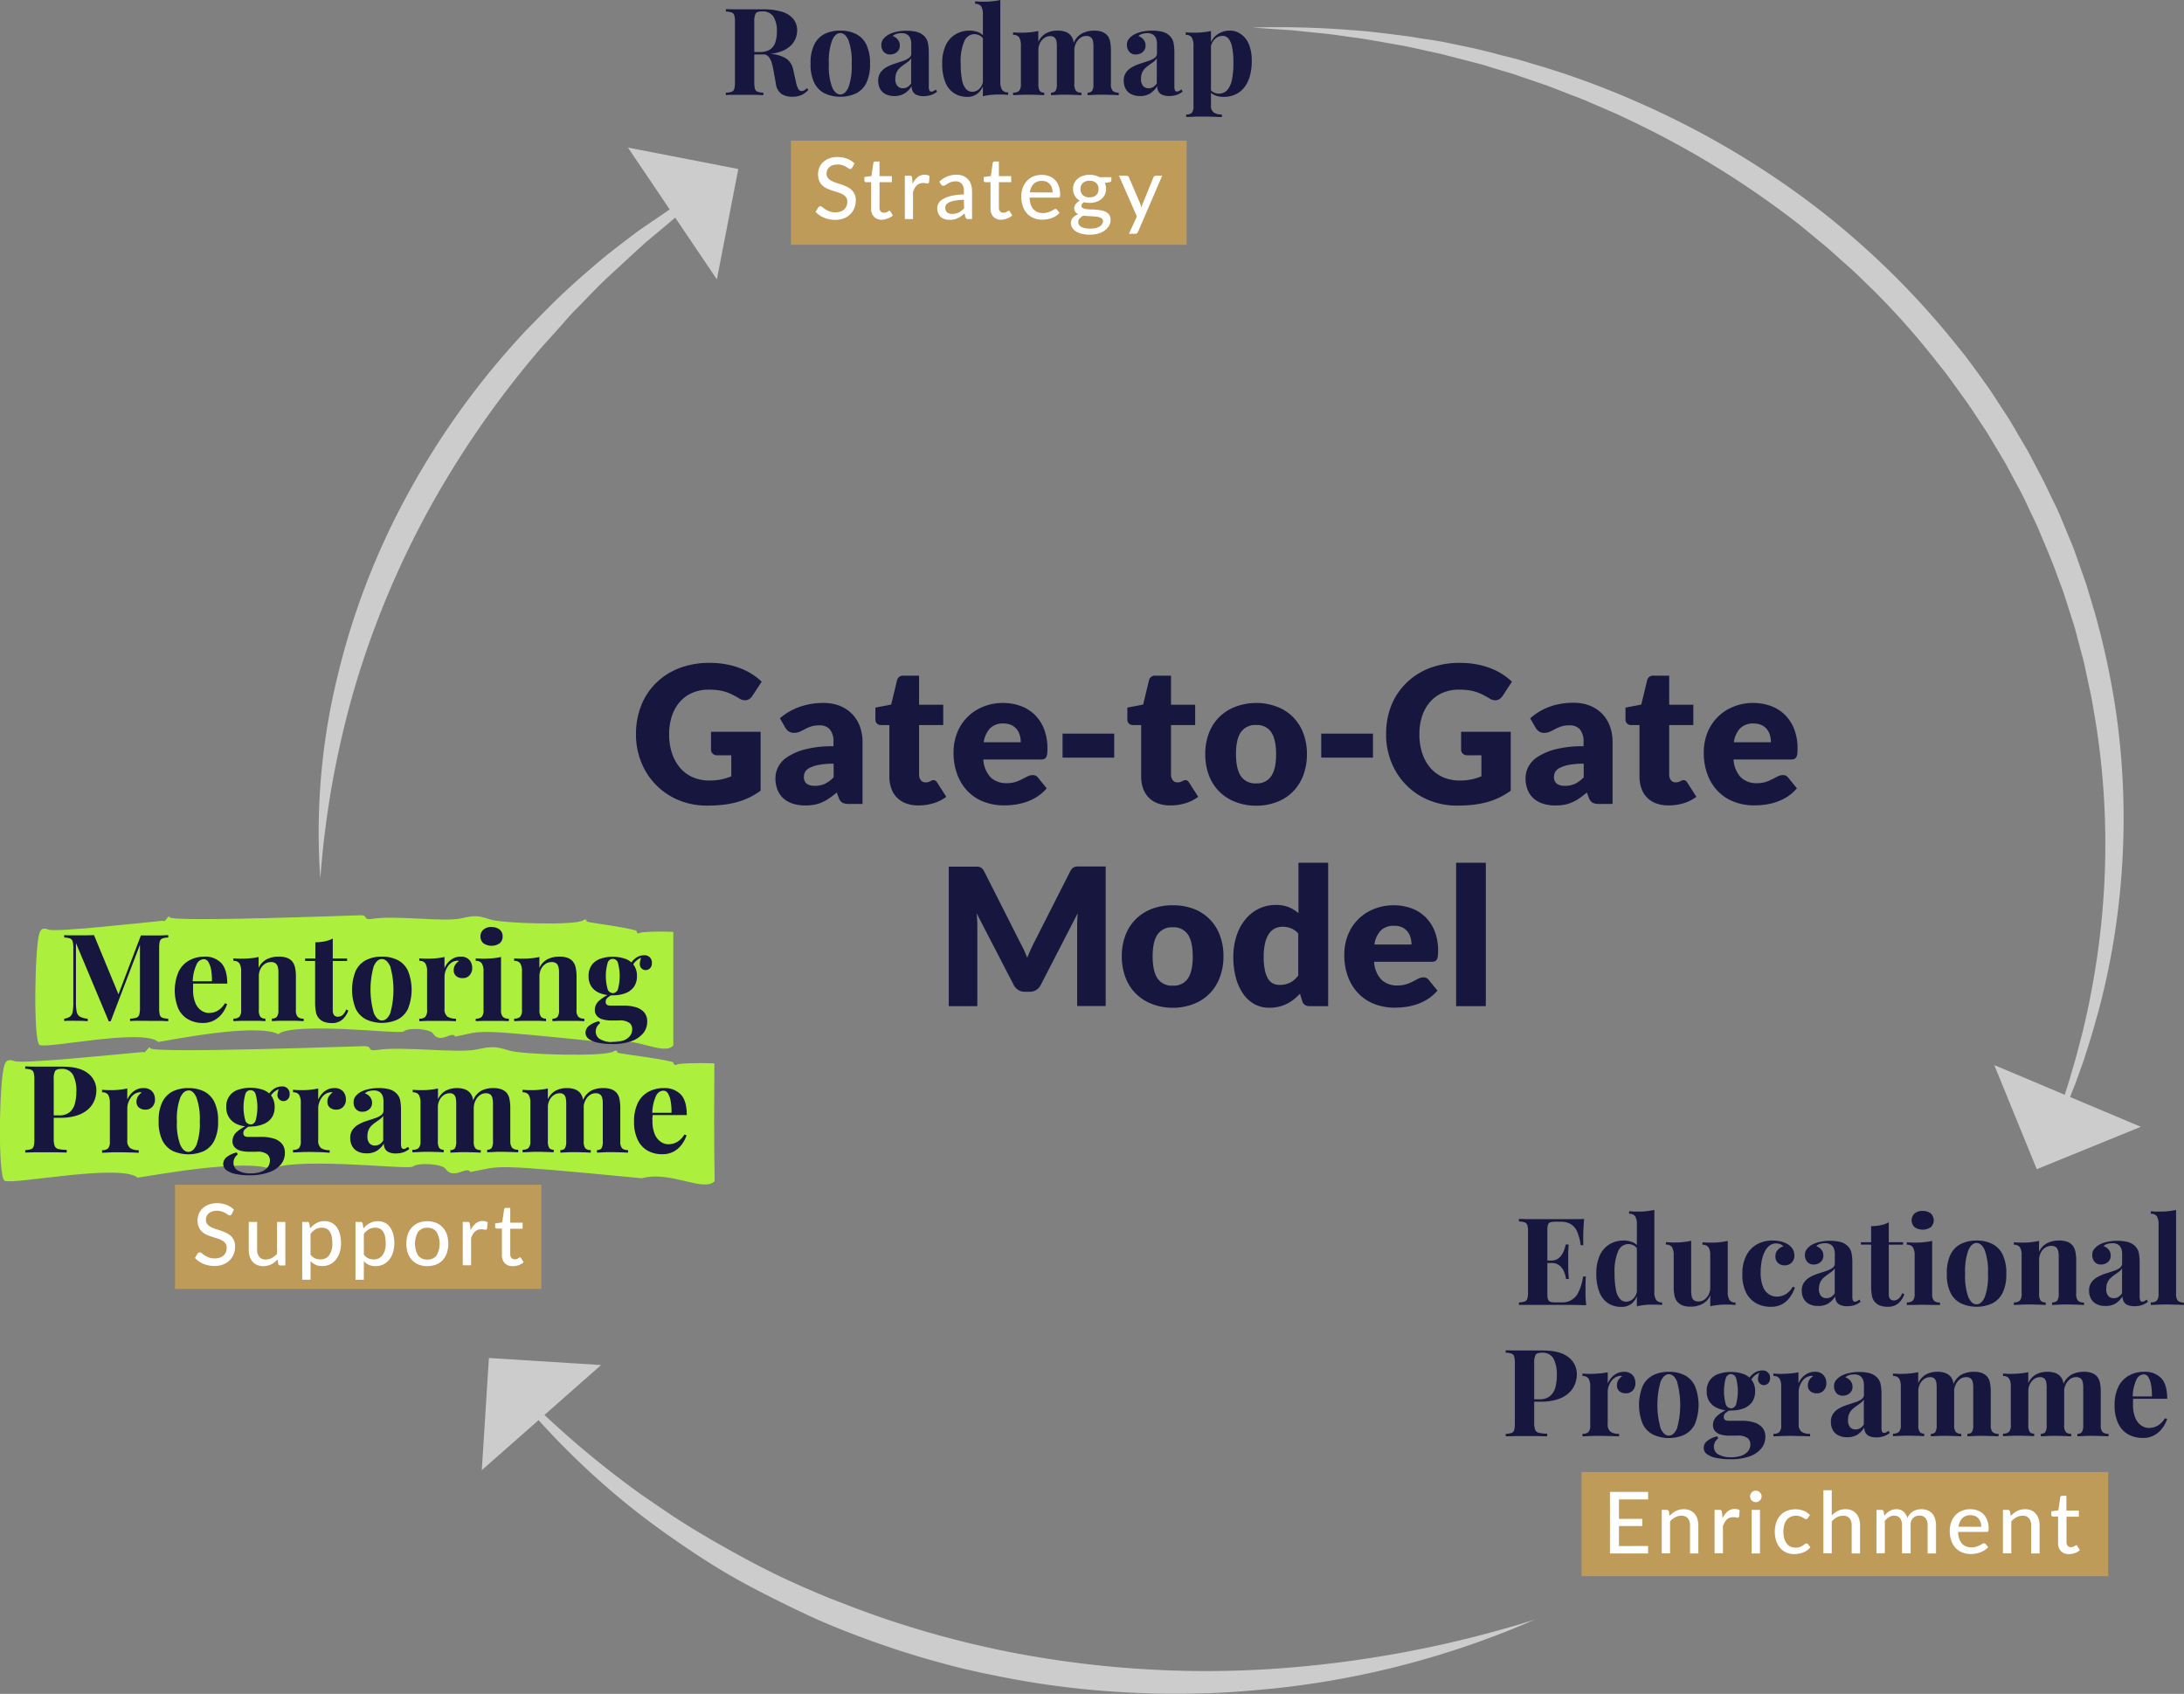 <svg xmlns="http://www.w3.org/2000/svg" viewBox="0 0 584.12 453.01"><rect x="0" y="0" width="584.12" height="453.01" fill="#808080" stroke="none"/><defs><style>.cls-1{fill:#acf03d;}.cls-2{fill:#bf9b59;}.cls-3{fill:#16163f;}.cls-4{fill:#fff;}.cls-5{fill:#ccc;}</style></defs><g id="Capa_2" data-name="Capa 2"><g id="Capa_1-2" data-name="Capa 1"><path class="cls-1" d="M180.08,264q0-7.39,0-14.79c-4-.18-8.57,0-9,.3s-.8,0-.85-.54c0-.22-3.33-.86-6.66-1.41-.06,0-6.66-1-6.66-1.08,0-.55-.35-.77-.91-.35-2.31,1.46-21.77.79-24.8-.2-3.46-1.13-4.24-1.15-7.92-.31-4.57,1-17.63-.88-23.65.11-2.83.47-.92-1-3.32-.95-1.38,0-50.46,1.91-50.95.53-.26-.93-1.27,1.68-1.68.92-7.2.71-29,3.13-30.72,2.37-1.44-.51-2-.27-2.45,1.06-1.2,3.73-1.64,28.49.05,29.8,2.19,1.07,27.56-4.52,31.79-.8,3-.44,26.13-5.15,32.12-2.08C76,275,84.14,274.87,92,275.21s15.49,1.11,16,.62c1.31-1.14,7.06-.66,7.82.57,1.88,3,5.14-.88,5.92.83,8-1.52,3.08-2.31,40.93,1.61,7-2,14.62,3.67,17.41.78Q180.07,271.82,180.08,264Z"></path><path class="cls-1" d="M191,299.73q0-7.67.06-15.34c-4.5-.19-9.6,0-10,.31s-.9,0-1-.56c0-.22-3.74-.89-7.46-1.45-.06,0-7.46-1.07-7.46-1.13,0-.57-.4-.79-1-.36-2.59,1.52-24.39.82-27.78-.2-3.88-1.18-4.75-1.19-8.87-.33-5.12,1.08-19.75-.91-26.5.12-3.16.48-1-1-3.71-1-1.54,0-56.53,2-57.08.55-.28-1-1.41,1.74-1.88,1-8.06.73-32.46,3.24-34.4,2.45-1.62-.53-2.27-.28-2.75,1.1-1.34,3.87-1.83,29.54.05,30.89,2.46,1.11,30.88-4.68,35.61-.83,3.4-.45,29.28-5.33,36-2.16,1.66-1.66,10.75-1.79,19.57-1.44s17.34,1.14,18,.64c1.47-1.18,7.91-.69,8.76.59,2.1,3.12,5.76-.91,6.63.86,9-1.58,3.45-2.39,45.85,1.67,7.84-2.09,16.37,3.8,19.5.81C191.05,310.5,191,305.12,191,299.73Z"></path><rect class="cls-2" x="422.99" y="393.68" width="140.85" height="27.85"></rect><path class="cls-3" d="M423.67,326c-.08,1-.14,1.88-.18,2.77s-.05,1.57-.05,2,0,.85,0,1.24,0,.71.06,1h-.75a12.4,12.4,0,0,0-1-3.76,4.25,4.25,0,0,0-1.77-1.95,5.46,5.46,0,0,0-2.56-.57h-1.33a5.11,5.11,0,0,0-1.43.16,1,1,0,0,0-.65.65,5.11,5.11,0,0,0-.16,1.5V346a5,5,0,0,0,.16,1.48,1,1,0,0,0,.65.67,4.76,4.76,0,0,0,1.43.16h1.59a4.66,4.66,0,0,0,4.51-2.79,14,14,0,0,0,1.21-4.13h.75c-.06.69-.1,1.6-.1,2.73,0,.5,0,1.2,0,2.11s.08,1.85.19,2.83c-1.1,0-2.35-.07-3.74-.08l-3.7,0H414.8l-2.73,0-3,0-2.83,0v-.65a6.07,6.07,0,0,0,1.56-.26,1.13,1.13,0,0,0,.7-.78,6.42,6.42,0,0,0,.18-1.76V329.46a6.36,6.36,0,0,0-.18-1.77,1.18,1.18,0,0,0-.71-.78,4.84,4.84,0,0,0-1.55-.25V326l2.83.05,3,0c1,0,1.88,0,2.73,0h2.08c1,0,2.13,0,3.39,0S422.67,326.06,423.67,326Zm-5.07,11.12v.65h-5.69v-.65Zm.94-4.29c-.08,1.24-.12,2.18-.11,2.83s0,1.24,0,1.79,0,1.13,0,1.78.07,1.6.16,2.83h-.75a7.93,7.93,0,0,0-.6-2.11,3.92,3.92,0,0,0-1.25-1.58,3.47,3.47,0,0,0-2.11-.6v-.65a3.12,3.12,0,0,0,1.66-.41,3.46,3.46,0,0,0,1.12-1.07,6.62,6.62,0,0,0,.7-1.41,12.07,12.07,0,0,0,.39-1.4Z"></path><path class="cls-3" d="M434.17,331.77a6.23,6.23,0,0,1,2.52.47,3.51,3.51,0,0,1,1.71,1.57l-.39.36a2.58,2.58,0,0,0-1.12-1.12,3.31,3.31,0,0,0-1.48-.34,3,3,0,0,0-2.64,1.93,13.67,13.67,0,0,0-.94,6,20.48,20.48,0,0,0,.38,4.4,4.81,4.81,0,0,0,1.07,2.36,2.17,2.17,0,0,0,1.61.72,2.77,2.77,0,0,0,2-.88,3.45,3.45,0,0,0,.94-2.37L438,346a5.07,5.07,0,0,1-1.57,2.62,4.34,4.34,0,0,1-2.85.89,6.33,6.33,0,0,1-3.43-.94,6.19,6.19,0,0,1-2.35-2.91,12.89,12.89,0,0,1-.85-5.09,11.12,11.12,0,0,1,.95-4.89,6.63,6.63,0,0,1,2.58-2.91A7.12,7.12,0,0,1,434.17,331.77Zm8.29-8.19v21.87a3.94,3.94,0,0,0,.46,2.16,1.77,1.77,0,0,0,1.62.7V349q-1-.09-2-.09c-.91,0-1.77,0-2.56.09a13.9,13.9,0,0,0-2.19.36V327.48a4.22,4.22,0,0,0-.44-2.17,1.79,1.79,0,0,0-1.64-.69v-.69a19.88,19.88,0,0,0,2,.1c.89,0,1.74,0,2.54-.11A18.72,18.72,0,0,0,442.46,323.58Z"></path><path class="cls-3" d="M462.09,331.86v13.63a4.08,4.08,0,0,0,.46,2.16,1.79,1.79,0,0,0,1.62.69V349a19.32,19.32,0,0,0-2-.1c-.91,0-1.76,0-2.54.1a12.75,12.75,0,0,0-2.21.36v-2.93a4.81,4.81,0,0,1-2.16,2.32,6.64,6.64,0,0,1-3.07.7,5.91,5.91,0,0,1-2.21-.35,3.72,3.72,0,0,1-1.33-.91,3.6,3.6,0,0,1-.78-1.63,11.62,11.62,0,0,1-.23-2.6v-8.22a4.22,4.22,0,0,0-.44-2.17,1.8,1.8,0,0,0-1.64-.7v-.68a19.88,19.88,0,0,0,2,.1c.91,0,1.76,0,2.56-.11a16.74,16.74,0,0,0,2.19-.35v13.46a6.1,6.1,0,0,0,.15,1.43,1.66,1.66,0,0,0,.56,1,2,2,0,0,0,1.24.34,2.75,2.75,0,0,0,1.58-.48,3.68,3.68,0,0,0,1.13-1.35,4.13,4.13,0,0,0,.44-1.94v-8.51a4.12,4.12,0,0,0-.44-2.17,1.8,1.8,0,0,0-1.64-.7v-.68a20.22,20.22,0,0,0,2,.1c.91,0,1.76,0,2.55-.11A16.74,16.74,0,0,0,462.09,331.86Z"></path><path class="cls-3" d="M474.06,331.77a9.35,9.35,0,0,1,2.32.27,6.77,6.77,0,0,1,1.74.7,4.07,4.07,0,0,1,1.32,1.29,3.34,3.34,0,0,1,.47,1.77,2.56,2.56,0,0,1-.72,1.87,2.5,2.5,0,0,1-1.85.73,2.53,2.53,0,0,1-1.82-.65,2.29,2.29,0,0,1-.68-1.76,2.44,2.44,0,0,1,.65-1.74,3.14,3.14,0,0,1,1.49-.92,2,2,0,0,0-.78-.56,2.94,2.94,0,0,0-1.17-.22,2.83,2.83,0,0,0-1.77.58,4.45,4.45,0,0,0-1.28,1.63,9.2,9.2,0,0,0-.8,2.44,15.29,15.29,0,0,0-.28,3.05,9.75,9.75,0,0,0,.64,3.93,4.18,4.18,0,0,0,1.62,2,4,4,0,0,0,2.07.59,5.32,5.32,0,0,0,1.35-.2,4.38,4.38,0,0,0,1.49-.78,5.78,5.78,0,0,0,1.41-1.66l.56.2a8.85,8.85,0,0,1-1.17,2.4,6.57,6.57,0,0,1-2.12,2,6.16,6.16,0,0,1-3.18.76,8,8,0,0,1-3.82-.92A6.69,6.69,0,0,1,467,345.7a10.69,10.69,0,0,1-1-5,10.51,10.51,0,0,1,1.06-4.93,7.16,7.16,0,0,1,2.88-3A8.39,8.39,0,0,1,474.06,331.77Z"></path><path class="cls-3" d="M486.21,349.26a4.89,4.89,0,0,1-2.44-.56,3.45,3.45,0,0,1-1.43-1.48,4.55,4.55,0,0,1-.45-2,3.79,3.79,0,0,1,.63-2.27,4.83,4.83,0,0,1,1.64-1.43,11.77,11.77,0,0,1,2.13-.91l2.15-.7a6.26,6.26,0,0,0,1.66-.81,1.48,1.48,0,0,0,.63-1.22v-2.54a3.8,3.8,0,0,0-.28-1.51,2.14,2.14,0,0,0-.84-1,2.82,2.82,0,0,0-1.48-.35,4.85,4.85,0,0,0-1.3.18,2.39,2.39,0,0,0-1.07.6,2.92,2.92,0,0,1,1.41,1,2.41,2.41,0,0,1,.5,1.51,2.2,2.2,0,0,1-.76,1.76,2.71,2.71,0,0,1-1.8.65,2.15,2.15,0,0,1-1.77-.74,2.63,2.63,0,0,1-.61-1.77,2.46,2.46,0,0,1,.48-1.56,5.25,5.25,0,0,1,1.31-1.17,8.08,8.08,0,0,1,2.2-.81,12.17,12.17,0,0,1,2.78-.29,10.63,10.63,0,0,1,2.69.31,4.23,4.23,0,0,1,2,1.12,3.55,3.55,0,0,1,1,1.83,13.25,13.25,0,0,1,.23,2.75v8.84a2.8,2.8,0,0,0,.16,1.12.58.58,0,0,0,.56.31,1.12,1.12,0,0,0,.57-.16l.6-.39.32.55a4.88,4.88,0,0,1-1.57.9,6.31,6.31,0,0,1-2,.31,4.42,4.42,0,0,1-1.92-.35,2.13,2.13,0,0,1-1-.92,3,3,0,0,1-.3-1.37,6.05,6.05,0,0,1-1.89,1.94A5,5,0,0,1,486.21,349.26Zm2.31-2.08a2.43,2.43,0,0,0,1.19-.31,3.33,3.33,0,0,0,1-1v-6.66a3.18,3.18,0,0,1-.81.88c-.35.26-.72.52-1.11.79a10.51,10.51,0,0,0-1.12.9,3.55,3.55,0,0,0-.86,1.2,4.09,4.09,0,0,0-.33,1.72,2.75,2.75,0,0,0,.56,1.89A1.87,1.87,0,0,0,488.52,347.18Z"></path><path class="cls-3" d="M505.16,326.89v5.33H509v.65h-3.84V346a2.11,2.11,0,0,0,.36,1.39,1.36,1.36,0,0,0,1.07.4,1.9,1.9,0,0,0,1.17-.44,3.53,3.53,0,0,0,1-1.51l.56.3a5.83,5.83,0,0,1-1.58,2.4,4.16,4.16,0,0,1-2.88.94,6,6,0,0,1-1.88-.27,3.39,3.39,0,0,1-2.31-2.6,13.63,13.63,0,0,1-.23-2.75v-11h-2.73v-.65h2.73v-4.29a12.39,12.39,0,0,0,2.52-.24A7.68,7.68,0,0,0,505.16,326.89Z"></path><path class="cls-3" d="M516.77,331.86V346a2.71,2.71,0,0,0,.47,1.86,2.2,2.2,0,0,0,1.61.48V349L517,349c-.81,0-1.64-.05-2.49-.05s-1.7,0-2.56.05L510,349v-.69a2.19,2.19,0,0,0,1.6-.48,2.7,2.7,0,0,0,.48-1.86V335.77a4.22,4.22,0,0,0-.44-2.17,1.8,1.8,0,0,0-1.64-.7v-.68a19.88,19.88,0,0,0,2,.1c.91,0,1.76,0,2.55-.11A16.9,16.9,0,0,0,516.77,331.86Zm-2.54-8a3.28,3.28,0,0,1,2.16.66,2.52,2.52,0,0,1,0,3.68,3.86,3.86,0,0,1-4.32,0,2.52,2.52,0,0,1,0-3.68A3.28,3.28,0,0,1,514.23,323.84Z"></path><path class="cls-3" d="M528.63,331.77a9.26,9.26,0,0,1,4.16.88,6.17,6.17,0,0,1,2.8,2.82,11.34,11.34,0,0,1,1,5.17,11.2,11.2,0,0,1-1,5.15,6.19,6.19,0,0,1-2.8,2.81,10.15,10.15,0,0,1-8.27,0,6.25,6.25,0,0,1-2.83-2.81,11.06,11.06,0,0,1-1-5.15,11.21,11.21,0,0,1,1-5.17,6.23,6.23,0,0,1,2.83-2.82A9.2,9.2,0,0,1,528.63,331.77Zm0,.65c-.87,0-1.59.64-2.18,1.93a16.52,16.52,0,0,0-.87,6.29,16.33,16.33,0,0,0,.87,6.27c.59,1.28,1.31,1.92,2.18,1.92s1.62-.64,2.2-1.92a16.57,16.57,0,0,0,.86-6.27,16.77,16.77,0,0,0-.86-6.29C530.25,333.06,529.52,332.42,528.63,332.42Z"></path><path class="cls-3" d="M550.7,331.77a6.08,6.08,0,0,1,2.23.34,3.39,3.39,0,0,1,1.35.93,3.93,3.93,0,0,1,.76,1.59,11.33,11.33,0,0,1,.25,2.63V346a2.71,2.71,0,0,0,.47,1.86,2.2,2.2,0,0,0,1.61.48V349l-1.86-.08c-.82,0-1.63-.05-2.43-.05s-1.64,0-2.43.05l-1.8.08v-.69a1.68,1.68,0,0,0,1.37-.48,3.17,3.17,0,0,0,.39-1.86V335.9a5.36,5.36,0,0,0-.17-1.42,1.78,1.78,0,0,0-.58-.94,2,2,0,0,0-1.27-.34,2.83,2.83,0,0,0-1.61.49,3.41,3.41,0,0,0-1.17,1.34,4.26,4.26,0,0,0-.44,1.94v9a3.07,3.07,0,0,0,.41,1.86,1.68,1.68,0,0,0,1.35.48V349l-1.71-.08c-.75,0-1.52-.05-2.32-.05s-1.67,0-2.54.05l-1.95.08v-.69a2.2,2.2,0,0,0,1.61-.48,2.76,2.76,0,0,0,.47-1.86V335.77a4.22,4.22,0,0,0-.44-2.17,1.8,1.8,0,0,0-1.64-.7v-.68a20.08,20.08,0,0,0,2,.1c.91,0,1.76,0,2.55-.11a16.74,16.74,0,0,0,2.19-.35v2.93a4.86,4.86,0,0,1,2.21-2.34A7.07,7.07,0,0,1,550.7,331.77Z"></path><path class="cls-3" d="M563.05,349.26a4.85,4.85,0,0,1-2.43-.56,3.4,3.4,0,0,1-1.43-1.48,4.42,4.42,0,0,1-.46-2,3.72,3.72,0,0,1,.64-2.27,4.74,4.74,0,0,1,1.64-1.43,11.19,11.19,0,0,1,2.13-.91l2.14-.7a6.11,6.11,0,0,0,1.66-.81,1.48,1.48,0,0,0,.63-1.22v-2.54a4,4,0,0,0-.27-1.51,2.22,2.22,0,0,0-.85-1,2.82,2.82,0,0,0-1.48-.35,4.91,4.91,0,0,0-1.3.18,2.39,2.39,0,0,0-1.07.6,2.83,2.83,0,0,1,1.41,1,2.42,2.42,0,0,1,.51,1.51,2.2,2.2,0,0,1-.77,1.76,2.71,2.71,0,0,1-1.8.65,2.15,2.15,0,0,1-1.77-.74,2.67,2.67,0,0,1-.6-1.77,2.45,2.45,0,0,1,.47-1.56,5.25,5.25,0,0,1,1.31-1.17,8.08,8.08,0,0,1,2.2-.81,12.17,12.17,0,0,1,2.78-.29,10.77,10.77,0,0,1,2.7.31,4.24,4.24,0,0,1,2,1.12,3.63,3.63,0,0,1,1,1.83,14.07,14.07,0,0,1,.22,2.75v8.84a2.59,2.59,0,0,0,.17,1.12.56.56,0,0,0,.55.31,1.12,1.12,0,0,0,.57-.16l.6-.39.33.55a5,5,0,0,1-1.58.9,6.26,6.26,0,0,1-2,.31,4.48,4.48,0,0,1-1.92-.35,2.06,2.06,0,0,1-1-.92,2.86,2.86,0,0,1-.31-1.37,6.05,6.05,0,0,1-1.89,1.94A5,5,0,0,1,563.05,349.26Zm2.31-2.08a2.4,2.4,0,0,0,1.19-.31,3.23,3.23,0,0,0,1-1v-6.66a3,3,0,0,1-.81.88c-.35.26-.71.52-1.1.79a10.61,10.61,0,0,0-1.13.9,3.69,3.69,0,0,0-.86,1.2,4.26,4.26,0,0,0-.32,1.72,2.75,2.75,0,0,0,.55,1.89A1.88,1.88,0,0,0,565.36,347.18Z"></path><path class="cls-3" d="M582,323.58V346a2.76,2.76,0,0,0,.47,1.86,2.2,2.2,0,0,0,1.61.48V349l-1.85-.08c-.83,0-1.66-.05-2.51-.05s-1.69,0-2.55.05l-1.93.08v-.69a2.21,2.21,0,0,0,1.61-.48,2.76,2.76,0,0,0,.47-1.86V327.48a4.22,4.22,0,0,0-.44-2.17,1.79,1.79,0,0,0-1.64-.69v-.69a19.88,19.88,0,0,0,2,.1c.89,0,1.74,0,2.54-.11A18.72,18.72,0,0,0,582,323.58Z"></path><path class="cls-3" d="M402.71,361.12l2.19.06c.92,0,1.84,0,2.75,0s2,0,3,0l2.08,0c3,0,5.27.6,6.76,1.79a5.62,5.62,0,0,1,2.24,4.62,7.41,7.41,0,0,1-.45,2.45,6.32,6.32,0,0,1-1.55,2.37,7.91,7.91,0,0,1-3,1.78,14.26,14.26,0,0,1-4.75.68h-3.31v-.65h3a4.29,4.29,0,0,0,2.91-.88A4.52,4.52,0,0,0,416,371a12.11,12.11,0,0,0,.38-3.09,9.28,9.28,0,0,0-.91-4.61,3.34,3.34,0,0,0-3.12-1.53c-.85,0-1.4.18-1.64.55a4.48,4.48,0,0,0-.38,2.25v15.92a5.22,5.22,0,0,0,.26,1.89,1.39,1.39,0,0,0,1,.81,10.12,10.12,0,0,0,2.21.23v.71l-2.6-.06c-1.06,0-2.18,0-3.35,0q-1.39,0-2.73,0l-2.4.06v-.65a5.66,5.66,0,0,0,1.56-.26,1.13,1.13,0,0,0,.69-.78,6.34,6.34,0,0,0,.18-1.75V364.57a6.39,6.39,0,0,0-.18-1.78,1.16,1.16,0,0,0-.71-.78,4.81,4.81,0,0,0-1.54-.24Z"></path><path class="cls-3" d="M434.4,366.87a3,3,0,0,1,1.69.44,2.73,2.73,0,0,1,1,1.12,3.57,3.57,0,0,1,.31,1.43,2.82,2.82,0,0,1-.7,2,2.38,2.38,0,0,1-1.84.76,2.54,2.54,0,0,1-1.77-.56,2,2,0,0,1-.63-1.52,2.65,2.65,0,0,1,.4-1.51,3.71,3.71,0,0,1,1-1,1.42,1.42,0,0,0-.91,0,2.64,2.64,0,0,0-1.17.5,4,4,0,0,0-.95,1,5.52,5.52,0,0,0-.61,1.3,4.16,4.16,0,0,0-.23,1.35v8.62a2.45,2.45,0,0,0,.76,2.11,3.89,3.89,0,0,0,2.29.55v.68l-2.17-.08c-1,0-2-.05-3-.05-.86,0-1.74,0-2.63.05l-2,.08v-.68a2.18,2.18,0,0,0,1.61-.49,2.71,2.71,0,0,0,.47-1.85V370.87a4.2,4.2,0,0,0-.44-2.16,1.77,1.77,0,0,0-1.64-.7v-.68c.69.06,1.36.1,2,.1a25.38,25.38,0,0,0,2.55-.12A17,17,0,0,0,430,367v3a5.9,5.9,0,0,1,1-1.59,4.75,4.75,0,0,1,1.49-1.12A4.33,4.33,0,0,1,434.4,366.87Z"></path><path class="cls-3" d="M446.33,366.87a9.4,9.4,0,0,1,4.16.88,6.22,6.22,0,0,1,2.79,2.83,13.69,13.69,0,0,1,0,10.32,6.17,6.17,0,0,1-2.79,2.81,10.15,10.15,0,0,1-8.27,0,6.2,6.2,0,0,1-2.83-2.81,13.44,13.44,0,0,1,0-10.32,6.25,6.25,0,0,1,2.83-2.83A9.33,9.33,0,0,1,446.33,366.87Zm0,.65c-.87,0-1.59.65-2.18,1.94a22.85,22.85,0,0,0,0,12.56c.59,1.28,1.31,1.92,2.18,1.92s1.62-.64,2.19-1.92a23.36,23.36,0,0,0,0-12.56C448,368.17,447.22,367.52,446.33,367.52Z"></path><path class="cls-3" d="M462.61,390.25a16.87,16.87,0,0,1-3.59-.35,5.94,5.94,0,0,1-2.47-1,2.07,2.07,0,0,1-.89-1.7,2.36,2.36,0,0,1,.91-1.81,6.41,6.41,0,0,1,2.7-1.25l.29.52a3.25,3.25,0,0,0-.9,1.06,2.72,2.72,0,0,0-.27,1.18,2.3,2.3,0,0,0,1.25,2.1,6.71,6.71,0,0,0,3.4.73,8.13,8.13,0,0,0,2.61-.39,4,4,0,0,0,1.82-1.17,2.83,2.83,0,0,0,.67-1.92,2.15,2.15,0,0,0-.72-1.64,4.38,4.38,0,0,0-2.86-.66h-2a8.09,8.09,0,0,1-2.33-.3,3.15,3.15,0,0,1-1.54-.92,2.35,2.35,0,0,1-.55-1.61,3.26,3.26,0,0,1,1.07-2.41,10.83,10.83,0,0,1,3.19-1.95l.32.26a11.29,11.29,0,0,0-1.15.83,1.38,1.38,0,0,0-.54,1.12c0,.7.43,1,1.3,1h3.54a10.94,10.94,0,0,1,3.21.43,4.6,4.6,0,0,1,2.24,1.38,3.68,3.68,0,0,1,.83,2.48,4.78,4.78,0,0,1-1,3,7,7,0,0,1-3.13,2.2A14.92,14.92,0,0,1,462.61,390.25Zm.33-13a9.32,9.32,0,0,1-3.32-.55,5.06,5.06,0,0,1-2.31-1.69,4.82,4.82,0,0,1-.84-2.93,4.56,4.56,0,0,1,3.15-4.63,10.45,10.45,0,0,1,6.63,0,4.82,4.82,0,0,1,2.31,1.69,4.88,4.88,0,0,1,.85,2.94,4.82,4.82,0,0,1-.85,2.93,5,5,0,0,1-2.31,1.69A9.27,9.27,0,0,1,462.94,377.21Zm0-.59a1.5,1.5,0,0,0,1.36-1,13.4,13.4,0,0,0,0-7.18,1.5,1.5,0,0,0-1.36-1,1.51,1.51,0,0,0-1.35,1,13.14,13.14,0,0,0,0,7.18A1.51,1.51,0,0,0,462.94,376.62Zm5.07-6.95-.65-.23a4.76,4.76,0,0,1,1.58-2.11,3.77,3.77,0,0,1,2.35-.85,1.92,1.92,0,0,1,2.12,2,1.9,1.9,0,0,1-.52,1.45,1.73,1.73,0,0,1-1.17.47,1.58,1.58,0,0,1-1-.39,1.69,1.69,0,0,1-.54-1.19,4.28,4.28,0,0,1,.56-2.06l.22.19a5.36,5.36,0,0,0-1.85,1.06A5.19,5.19,0,0,0,468,369.67Z"></path><path class="cls-3" d="M485.46,366.87a3,3,0,0,1,1.69.44,2.59,2.59,0,0,1,1,1.12,3.41,3.41,0,0,1,.31,1.43,2.78,2.78,0,0,1-.7,2,2.34,2.34,0,0,1-1.83.76,2.54,2.54,0,0,1-1.77-.56,1.93,1.93,0,0,1-.64-1.52,2.66,2.66,0,0,1,.41-1.51,3.81,3.81,0,0,1,1-1,1.42,1.42,0,0,0-.91,0,2.74,2.74,0,0,0-1.17.5,3.94,3.94,0,0,0-.94,1,5.55,5.55,0,0,0-.62,1.3,4.45,4.45,0,0,0-.23,1.35v8.62a2.46,2.46,0,0,0,.77,2.11,3.89,3.89,0,0,0,2.29.55v.68l-2.18-.08c-.95,0-1.95-.05-3-.05-.87,0-1.74,0-2.63.05l-2,.08v-.68a2.15,2.15,0,0,0,1.61-.49,2.66,2.66,0,0,0,.47-1.85V370.87a4.1,4.1,0,0,0-.44-2.16,1.77,1.77,0,0,0-1.64-.7v-.68c.7.06,1.37.1,2,.1a25.38,25.38,0,0,0,2.55-.12A16.8,16.8,0,0,0,481,367v3a6.14,6.14,0,0,1,1-1.59,4.91,4.91,0,0,1,1.5-1.12A4.29,4.29,0,0,1,485.46,366.87Z"></path><path class="cls-3" d="M494,384.36a4.87,4.87,0,0,1-2.44-.55,3.4,3.4,0,0,1-1.43-1.48,4.58,4.58,0,0,1-.45-2,3.84,3.84,0,0,1,.63-2.28,5,5,0,0,1,1.64-1.43,11.87,11.87,0,0,1,2.13-.91l2.15-.7a5.52,5.52,0,0,0,1.65-.81,1.44,1.44,0,0,0,.64-1.22v-2.53a4,4,0,0,0-.28-1.52,2.18,2.18,0,0,0-.84-1,2.75,2.75,0,0,0-1.48-.36,4.8,4.8,0,0,0-1.3.18,2.38,2.38,0,0,0-1.08.6,3,3,0,0,1,1.42,1,2.45,2.45,0,0,1,.5,1.51,2.17,2.17,0,0,1-.76,1.75,2.67,2.67,0,0,1-1.81.65,2.15,2.15,0,0,1-1.77-.73,2.71,2.71,0,0,1-.6-1.77,2.52,2.52,0,0,1,.47-1.56,5.31,5.31,0,0,1,1.32-1.17,7.69,7.69,0,0,1,2.19-.81,12.21,12.21,0,0,1,2.78-.3,11.13,11.13,0,0,1,2.7.31,4.33,4.33,0,0,1,2,1.12,3.59,3.59,0,0,1,1,1.84,13.91,13.91,0,0,1,.23,2.75v8.84a2.66,2.66,0,0,0,.16,1.12.57.57,0,0,0,.55.31,1.07,1.07,0,0,0,.57-.16q.29-.17.6-.39l.33.55a4.72,4.72,0,0,1-1.58.89,6,6,0,0,1-2,.31,4.49,4.49,0,0,1-1.92-.34,2.22,2.22,0,0,1-1-.93,2.81,2.81,0,0,1-.31-1.36,6.09,6.09,0,0,1-1.88,1.93A4.93,4.93,0,0,1,494,384.36Zm2.31-2.08a2.29,2.29,0,0,0,1.18-.31,3.2,3.2,0,0,0,1-1v-6.67a3.09,3.09,0,0,1-.82.88c-.34.26-.71.53-1.1.8a10.67,10.67,0,0,0-1.12.89,3.55,3.55,0,0,0-.86,1.21,4.06,4.06,0,0,0-.33,1.72,2.74,2.74,0,0,0,.55,1.88A1.86,1.86,0,0,0,496.26,382.28Z"></path><path class="cls-3" d="M518.1,366.87a6.14,6.14,0,0,1,2.21.34,3.69,3.69,0,0,1,1.37.93,3.82,3.82,0,0,1,.74,1.61,12.19,12.19,0,0,1,.23,2.62v8.74a2.93,2.93,0,0,0,.42,1.85,1.85,1.85,0,0,0,1.47.49v.68l-1.78-.08c-.79,0-1.56-.05-2.32-.05s-1.55,0-2.31.05l-1.72.08v-.68a1.39,1.39,0,0,0,1.22-.49,3.45,3.45,0,0,0,.34-1.85V371a6.51,6.51,0,0,0-.13-1.41,1.78,1.78,0,0,0-.5-.94,1.63,1.63,0,0,0-1.13-.35,2.77,2.77,0,0,0-1.56.49,3.63,3.63,0,0,0-1.15,1.35,4.25,4.25,0,0,0-.44,1.93v9a3.32,3.32,0,0,0,.36,1.85,1.38,1.38,0,0,0,1.2.49v.68l-1.61-.08c-.72,0-1.47-.05-2.22-.05s-1.67,0-2.54.05l-1.95.08v-.68a2.17,2.17,0,0,0,1.61-.49,2.71,2.71,0,0,0,.47-1.85V370.87a4.2,4.2,0,0,0-.44-2.16,1.77,1.77,0,0,0-1.64-.7v-.68c.69.06,1.37.1,2,.1a25.38,25.38,0,0,0,2.55-.12,16.8,16.8,0,0,0,2.19-.34v2.93a4.94,4.94,0,0,1,2.11-2.33A6.3,6.3,0,0,1,518.1,366.87Zm9.78,0a6.14,6.14,0,0,1,2.21.34,3.61,3.61,0,0,1,1.37.93,3.71,3.71,0,0,1,.75,1.61,12.19,12.19,0,0,1,.23,2.62v8.74a2.66,2.66,0,0,0,.47,1.85,2.15,2.15,0,0,0,1.61.49v.68l-1.86-.08c-.82,0-1.63-.05-2.44-.05s-1.55,0-2.3.05l-1.73.08v-.68a1.36,1.36,0,0,0,1.22-.49,3.45,3.45,0,0,0,.34-1.85V371a5.9,5.9,0,0,0-.14-1.41,1.7,1.7,0,0,0-.55-.94,1.93,1.93,0,0,0-1.26-.35,2.66,2.66,0,0,0-1.56.52,3.89,3.89,0,0,0-1.15,1.4,4.67,4.67,0,0,0-.47,1.95l-.16-2a5,5,0,0,1,2.32-2.63A7.1,7.1,0,0,1,527.88,366.87Z"></path><path class="cls-3" d="M547.52,366.87a6.18,6.18,0,0,1,2.21.34,3.57,3.57,0,0,1,1.36.93,3.71,3.71,0,0,1,.75,1.61,12.19,12.19,0,0,1,.23,2.62v8.74a2.93,2.93,0,0,0,.42,1.85,1.84,1.84,0,0,0,1.46.49v.68l-1.77-.08c-.79,0-1.56-.05-2.32-.05s-1.55,0-2.31.05l-1.72.08v-.68a1.39,1.39,0,0,0,1.22-.49,3.55,3.55,0,0,0,.34-1.85V371a7.21,7.21,0,0,0-.13-1.41,1.72,1.72,0,0,0-.51-.94,1.6,1.6,0,0,0-1.12-.35,2.77,2.77,0,0,0-1.56.49,3.63,3.63,0,0,0-1.15,1.35,4.25,4.25,0,0,0-.44,1.93v9a3.32,3.32,0,0,0,.36,1.85,1.38,1.38,0,0,0,1.2.49v.68l-1.61-.08c-.73,0-1.47-.05-2.23-.05s-1.66,0-2.53.05l-1.95.08v-.68a2.17,2.17,0,0,0,1.61-.49,2.71,2.71,0,0,0,.47-1.85V370.87a4.2,4.2,0,0,0-.44-2.16,1.77,1.77,0,0,0-1.64-.7v-.68c.69.06,1.36.1,2,.1a25.38,25.38,0,0,0,2.55-.12,16.69,16.69,0,0,0,2.2-.34v2.93a4.89,4.89,0,0,1,2.11-2.33A6.3,6.3,0,0,1,547.52,366.87Zm9.78,0a6.14,6.14,0,0,1,2.21.34,3.61,3.61,0,0,1,1.37.93,4,4,0,0,1,.75,1.61,12.29,12.29,0,0,1,.22,2.62v8.74a2.71,2.71,0,0,0,.47,1.85,2.17,2.17,0,0,0,1.61.49v.68l-1.85-.08c-.82,0-1.64-.05-2.44-.05s-1.55,0-2.31.05l-1.72.08v-.68a1.37,1.37,0,0,0,1.22-.49,3.45,3.45,0,0,0,.34-1.85V371a6.46,6.46,0,0,0-.14-1.41,1.72,1.72,0,0,0-.56-.94,1.9,1.9,0,0,0-1.25-.35,2.66,2.66,0,0,0-1.56.52,3.79,3.79,0,0,0-1.15,1.4,4.52,4.52,0,0,0-.47,1.95l-.17-2a5,5,0,0,1,2.33-2.63A7.1,7.1,0,0,1,557.3,366.87Z"></path><path class="cls-3" d="M573.52,366.87a6,6,0,0,1,4.49,1.69q1.62,1.69,1.62,5.53H568.94l-.07-.62h6.67a16.05,16.05,0,0,0-.2-2.94,6.29,6.29,0,0,0-.71-2.16,1.48,1.48,0,0,0-1.3-.81,2.27,2.27,0,0,0-1.94,1.43,11.54,11.54,0,0,0-1,4.74l.1.2c0,.26,0,.53,0,.81s0,.57,0,.88a8.94,8.94,0,0,0,.63,3.64,4.57,4.57,0,0,0,1.61,2,3.61,3.61,0,0,0,2,.63,5.14,5.14,0,0,0,1.42-.21,4.62,4.62,0,0,0,1.48-.78,5.94,5.94,0,0,0,1.39-1.61l.59.2a8.33,8.33,0,0,1-1.24,2.4,6.82,6.82,0,0,1-2.14,1.92,6.16,6.16,0,0,1-3.12.75,7.82,7.82,0,0,1-3.9-.94,6.52,6.52,0,0,1-2.65-2.86,10.9,10.9,0,0,1-1-4.88,11.11,11.11,0,0,1,1-5,6.94,6.94,0,0,1,2.83-3A8.39,8.39,0,0,1,573.52,366.87Z"></path><path class="cls-4" d="M440.79,413.46v2h-10.2V399h10.2v2H433v5.21h6.23v1.91H433v5.36Z"></path><path class="cls-4" d="M446.52,405.42a6.77,6.77,0,0,1,.79-.73,5,5,0,0,1,.87-.57,4.58,4.58,0,0,1,1-.37,5.1,5.1,0,0,1,1.14-.13,4.24,4.24,0,0,1,1.69.32,3.56,3.56,0,0,1,1.22.9,3.79,3.79,0,0,1,.74,1.39,6.07,6.07,0,0,1,.26,1.8v7.42H452V408a3,3,0,0,0-.57-1.94,2.16,2.16,0,0,0-1.76-.69,3.37,3.37,0,0,0-1.61.4,5.52,5.52,0,0,0-1.39,1.11v8.54h-2.23V403.81h1.34a.54.54,0,0,1,.58.44Z"></path><path class="cls-4" d="M460.72,406a5.59,5.59,0,0,1,1.35-1.8,2.93,2.93,0,0,1,1.91-.65,3.22,3.22,0,0,1,.71.08,2,2,0,0,1,.59.26l-.15,1.69a.37.37,0,0,1-.38.31,3.4,3.4,0,0,1-.48-.07,3.66,3.66,0,0,0-.68-.06,2.85,2.85,0,0,0-1,.15,2.32,2.32,0,0,0-.73.46,3,3,0,0,0-.58.75,6.22,6.22,0,0,0-.47,1v7.29h-2.24V403.81h1.29a.71.71,0,0,1,.5.13.86.86,0,0,1,.18.46Z"></path><path class="cls-4" d="M471.15,400.21a1.49,1.49,0,0,1-.13.59,1.54,1.54,0,0,1-.34.49,1.45,1.45,0,0,1-.5.33,1.51,1.51,0,0,1-1.18,0,1.58,1.58,0,0,1-.48-.33,1.51,1.51,0,0,1-.33-.49,1.48,1.48,0,0,1-.12-.59,1.46,1.46,0,0,1,.12-.6,1.67,1.67,0,0,1,.33-.5,1.58,1.58,0,0,1,.48-.33,1.51,1.51,0,0,1,1.18,0,1.45,1.45,0,0,1,.5.33,1.7,1.7,0,0,1,.34.5A1.47,1.47,0,0,1,471.15,400.21Zm-.43,3.6v11.64h-2.23V403.81Z"></path><path class="cls-4" d="M483.5,406a1.25,1.25,0,0,1-.2.2.47.47,0,0,1-.28.08.66.66,0,0,1-.39-.15l-.5-.31a4,4,0,0,0-.74-.3,3.22,3.22,0,0,0-1.06-.15,3.36,3.36,0,0,0-1.45.3,2.8,2.8,0,0,0-1.05.85,3.7,3.7,0,0,0-.63,1.34,6.5,6.5,0,0,0-.22,1.77,6.33,6.33,0,0,0,.23,1.82,3.89,3.89,0,0,0,.65,1.34,2.85,2.85,0,0,0,1,.83,3.66,3.66,0,0,0,2.54.1,3.53,3.53,0,0,0,.78-.39,4.15,4.15,0,0,0,.52-.38.65.65,0,0,1,.42-.18.49.49,0,0,1,.43.21l.64.82a4.45,4.45,0,0,1-.9.84,4.89,4.89,0,0,1-1.06.56,5.78,5.78,0,0,1-1.17.32,7.45,7.45,0,0,1-1.25.11,5.29,5.29,0,0,1-2-.4,4.65,4.65,0,0,1-1.64-1.17,5.55,5.55,0,0,1-1.09-1.89,7.4,7.4,0,0,1-.4-2.54,7.63,7.63,0,0,1,.36-2.39,5.34,5.34,0,0,1,1.06-1.9,5,5,0,0,1,1.74-1.25,6.33,6.33,0,0,1,4.56-.05,5.36,5.36,0,0,1,1.69,1.14Z"></path><path class="cls-4" d="M489.91,405.28a6.67,6.67,0,0,1,1.62-1.2,4.36,4.36,0,0,1,2.05-.46,4.24,4.24,0,0,1,1.69.32,3.56,3.56,0,0,1,1.22.9,3.94,3.94,0,0,1,.74,1.39,6.07,6.07,0,0,1,.25,1.8v7.42h-2.24V408a3,3,0,0,0-.57-1.94,2.17,2.17,0,0,0-1.76-.69,3.34,3.34,0,0,0-1.61.4,5.52,5.52,0,0,0-1.39,1.11v8.54h-2.23V398.54h2.23Z"></path><path class="cls-4" d="M501.87,415.45V403.81h1.34a.55.55,0,0,1,.59.44l.16,1.11a5.75,5.75,0,0,1,1.42-1.25,3.49,3.49,0,0,1,1.84-.49,2.71,2.71,0,0,1,1.88.64,3.74,3.74,0,0,1,1.06,1.72,3.32,3.32,0,0,1,.65-1.06,3.65,3.65,0,0,1,.89-.74,4,4,0,0,1,1.05-.42,4.79,4.79,0,0,1,1.13-.14,4.46,4.46,0,0,1,1.65.29,3.3,3.3,0,0,1,1.24.86,3.68,3.68,0,0,1,.76,1.38,6.05,6.05,0,0,1,.27,1.88v7.42h-2.25V408a3,3,0,0,0-.57-2,2,2,0,0,0-1.65-.66,2.58,2.58,0,0,0-.92.16,2.14,2.14,0,0,0-.76.5,2.4,2.4,0,0,0-.52.83A3.33,3.33,0,0,0,511,408v7.42H508.7V408a3.05,3.05,0,0,0-.54-2,1.93,1.93,0,0,0-1.58-.64,2.45,2.45,0,0,0-1.34.38,4.18,4.18,0,0,0-1.13,1v8.64Z"></path><path class="cls-4" d="M531.74,413.78a4.17,4.17,0,0,1-1,.83,4.93,4.93,0,0,1-1.15.57,6.55,6.55,0,0,1-1.25.32,8,8,0,0,1-1.28.11,6.05,6.05,0,0,1-2.23-.41,5,5,0,0,1-1.77-1.19,5.49,5.49,0,0,1-1.17-1.95,7.89,7.89,0,0,1-.42-2.68,6.66,6.66,0,0,1,.38-2.26,5.41,5.41,0,0,1,1.08-1.83,5.12,5.12,0,0,1,1.72-1.22,5.65,5.65,0,0,1,2.3-.45,5.42,5.42,0,0,1,2,.35,4.19,4.19,0,0,1,1.55,1,4.59,4.59,0,0,1,1,1.63,6.17,6.17,0,0,1,.37,2.23,1.51,1.51,0,0,1-.11.69.47.47,0,0,1-.43.18h-7.63a6,6,0,0,0,.3,1.81,3.66,3.66,0,0,0,.73,1.29,2.89,2.89,0,0,0,1.1.77,3.87,3.87,0,0,0,1.43.25,4.43,4.43,0,0,0,1.29-.17,6.83,6.83,0,0,0,.94-.37,7.27,7.27,0,0,0,.67-.38,1,1,0,0,1,.47-.17.49.49,0,0,1,.43.21Zm-1.85-5.45a4.06,4.06,0,0,0-.18-1.23,3,3,0,0,0-.56-1,2.6,2.6,0,0,0-.89-.64,3.12,3.12,0,0,0-1.22-.23,3,3,0,0,0-2.22.81,4,4,0,0,0-1,2.26Z"></path><path class="cls-4" d="M537.79,405.42a6.77,6.77,0,0,1,.79-.73,5.42,5.42,0,0,1,.87-.57,4.78,4.78,0,0,1,1-.37,5.24,5.24,0,0,1,1.14-.13,4.21,4.21,0,0,1,1.69.32,3.47,3.47,0,0,1,1.22.9,4,4,0,0,1,.75,1.39,6.42,6.42,0,0,1,.25,1.8v7.42h-2.25V408a3,3,0,0,0-.57-1.94,2.15,2.15,0,0,0-1.75-.69,3.31,3.31,0,0,0-1.61.4,5.35,5.35,0,0,0-1.39,1.11v8.54h-2.24V403.81H537a.56.56,0,0,1,.59.44Z"></path><path class="cls-4" d="M553.37,415.63a2.86,2.86,0,0,1-2.17-.79,3.12,3.12,0,0,1-.76-2.26v-7h-1.36a.44.44,0,0,1-.32-.12.48.48,0,0,1-.13-.37v-.9l1.89-.26.5-3.48a.51.51,0,0,1,.18-.3.5.5,0,0,1,.33-.11h1.14V404H556v1.63h-3.3v6.81a1.39,1.39,0,0,0,.34,1,1.18,1.18,0,0,0,.86.34,1.36,1.36,0,0,0,.53-.09,2.4,2.4,0,0,0,.39-.17l.27-.18a.43.43,0,0,1,.21-.08.3.3,0,0,1,.18.05.92.92,0,0,1,.13.17l.66,1.08a3.83,3.83,0,0,1-1.3.77A4.44,4.44,0,0,1,553.37,415.63Z"></path><rect class="cls-2" x="46.8" y="316.86" width="97.98" height="27.85"></rect><path class="cls-3" d="M45,250.09v.65a4.8,4.8,0,0,0-1.56.24,1.19,1.19,0,0,0-.7.78,6.86,6.86,0,0,0-.17,1.77v16.12a6.88,6.88,0,0,0,.17,1.76,1.15,1.15,0,0,0,.7.78,5.66,5.66,0,0,0,1.56.26v.65c-.6,0-1.37-.07-2.29-.08l-2.81,0L37,273c-.9,0-1.64,0-2.21.08v-.65a6.57,6.57,0,0,0,1.68-.26,1.16,1.16,0,0,0,.76-.78,5.88,5.88,0,0,0,.2-1.76V252.07h.23L29.6,273.13h-.52L20.31,252.2v15.57a14.82,14.82,0,0,0,.19,2.75,2,2,0,0,0,.86,1.36,5.46,5.46,0,0,0,2.1.57v.65c-.41,0-.95-.07-1.63-.08L20,273l-1.53,0c-.52,0-1,0-1.3.08v-.65a3.58,3.58,0,0,0,1.56-.55,2,2,0,0,0,.7-1.29,13,13,0,0,0,.18-2.45V253.53a6.36,6.36,0,0,0-.18-1.77,1.18,1.18,0,0,0-.71-.78,4.88,4.88,0,0,0-1.55-.24v-.65l1.3.06,1.53,0c.93,0,1.85,0,2.75,0l2.39-.06,6.82,16.48-.81.75,6.53-17.14h2.31c1,0,1.89,0,2.81,0Z"></path><path class="cls-3" d="M54.67,255.84a5.91,5.91,0,0,1,4.48,1.69c1.08,1.13,1.63,3,1.63,5.53H50.08l-.06-.62h6.66a16.09,16.09,0,0,0-.19-2.94,6.28,6.28,0,0,0-.72-2.16,1.46,1.46,0,0,0-1.3-.82A2.28,2.28,0,0,0,52.54,258a11.63,11.63,0,0,0-1,4.75l.1.19c0,.26,0,.54,0,.82s0,.57,0,.88a9,9,0,0,0,.63,3.64,4.64,4.64,0,0,0,1.61,2,3.62,3.62,0,0,0,2,.63,5.13,5.13,0,0,0,1.41-.21,4.52,4.52,0,0,0,1.48-.78,6.12,6.12,0,0,0,1.4-1.61l.58.2a8.55,8.55,0,0,1-1.23,2.4,6.85,6.85,0,0,1-2.15,1.92,6.16,6.16,0,0,1-3.12.75,7.88,7.88,0,0,1-3.9-.95,6.42,6.42,0,0,1-2.65-2.86,12.84,12.84,0,0,1,.07-9.91,6.87,6.87,0,0,1,2.82-3A8.45,8.45,0,0,1,54.67,255.84Z"></path><path class="cls-3" d="M74.56,255.84a6.12,6.12,0,0,1,2.23.34,3.39,3.39,0,0,1,1.35.93,3.93,3.93,0,0,1,.76,1.59,11.51,11.51,0,0,1,.24,2.64v8.74a2.71,2.71,0,0,0,.47,1.85,2.17,2.17,0,0,0,1.61.49v.68L79.37,273c-.82,0-1.64,0-2.44,0s-1.63,0-2.42,0l-1.8.08v-.68a1.63,1.63,0,0,0,1.36-.49,3.11,3.11,0,0,0,.39-1.85V260a5.5,5.5,0,0,0-.16-1.42,1.73,1.73,0,0,0-.59-.94,2,2,0,0,0-1.26-.34,2.8,2.8,0,0,0-1.61.49,3.37,3.37,0,0,0-1.17,1.35,4.09,4.09,0,0,0-.44,1.93v9a3,3,0,0,0,.4,1.85,1.68,1.68,0,0,0,1.35.49v.68l-1.7-.08c-.75,0-1.53,0-2.33,0s-1.67,0-2.53,0l-2,.08v-.68a2.17,2.17,0,0,0,1.61-.49,2.71,2.71,0,0,0,.47-1.85V259.84a4.15,4.15,0,0,0-.44-2.16,1.77,1.77,0,0,0-1.64-.7v-.68q1,.09,2,.09a25.5,25.5,0,0,0,2.55-.11,18.54,18.54,0,0,0,2.2-.34v2.92a4.9,4.9,0,0,1,2.21-2.34A7.07,7.07,0,0,1,74.56,255.84Z"></path><path class="cls-3" d="M89,251v5.34h3.84V257H89v13.13a2.08,2.08,0,0,0,.36,1.38,1.36,1.36,0,0,0,1.07.41,2,2,0,0,0,1.17-.44,3.6,3.6,0,0,0,1-1.51l.56.29a5.76,5.76,0,0,1-1.58,2.4,4.15,4.15,0,0,1-2.88.95,6,6,0,0,1-1.88-.28,3.46,3.46,0,0,1-1.37-.83,3.5,3.5,0,0,1-.94-1.77,13.63,13.63,0,0,1-.23-2.75V257H81.61v-.65h2.73V252a12.37,12.37,0,0,0,2.52-.25A7.68,7.68,0,0,0,89,251Z"></path><path class="cls-3" d="M102.12,255.84a9.31,9.31,0,0,1,4.17.88,6.17,6.17,0,0,1,2.79,2.83,13.69,13.69,0,0,1,0,10.32,6.22,6.22,0,0,1-2.79,2.81,10.18,10.18,0,0,1-8.28,0,6.35,6.35,0,0,1-2.83-2.81,13.56,13.56,0,0,1,0-10.32A6.3,6.3,0,0,1,98,256.72,9.26,9.26,0,0,1,102.12,255.84Zm0,.65c-.86,0-1.59.64-2.17,1.94A22.85,22.85,0,0,0,100,271c.58,1.28,1.31,1.92,2.17,1.92s1.62-.64,2.2-1.92a23.36,23.36,0,0,0,0-12.56C103.74,257.13,103,256.49,102.12,256.49Z"></path><path class="cls-3" d="M123.29,255.84a3,3,0,0,1,1.69.44,2.63,2.63,0,0,1,1,1.12,3.38,3.38,0,0,1,.31,1.43,2.8,2.8,0,0,1-.7,2,2.34,2.34,0,0,1-1.83.76,2.55,2.55,0,0,1-1.77-.57,1.91,1.91,0,0,1-.64-1.51,2.64,2.64,0,0,1,.41-1.51,3.81,3.81,0,0,1,1-1,1.42,1.42,0,0,0-.91,0,2.62,2.62,0,0,0-1.17.5,3.78,3.78,0,0,0-.94,1,5.37,5.37,0,0,0-.62,1.3,4.45,4.45,0,0,0-.23,1.35v8.61a2.48,2.48,0,0,0,.77,2.12,4,4,0,0,0,2.29.55v.68l-2.18-.08c-.95,0-1.95,0-3,0-.87,0-1.74,0-2.63,0l-2,.08v-.68a2.15,2.15,0,0,0,1.61-.49,2.66,2.66,0,0,0,.47-1.85V259.84a4.05,4.05,0,0,0-.44-2.16,1.77,1.77,0,0,0-1.64-.7v-.68c.7.06,1.37.09,2,.09a25.5,25.5,0,0,0,2.55-.11,18.69,18.69,0,0,0,2.19-.34v3a6.14,6.14,0,0,1,1-1.59,4.91,4.91,0,0,1,1.5-1.12A4.3,4.3,0,0,1,123.29,255.84Z"></path><path class="cls-3" d="M134,255.94v14.14a2.65,2.65,0,0,0,.48,1.85,2.14,2.14,0,0,0,1.6.49v.68l-1.83-.08c-.81,0-1.64,0-2.49,0s-1.7,0-2.57,0l-1.95.08v-.68a2.15,2.15,0,0,0,1.61-.49,2.66,2.66,0,0,0,.47-1.85V259.84a4.05,4.05,0,0,0-.44-2.16,1.77,1.77,0,0,0-1.64-.7v-.68c.7.06,1.37.09,2,.09a25.5,25.5,0,0,0,2.55-.11A18.69,18.69,0,0,0,134,255.94Zm-2.53-8a3.23,3.23,0,0,1,2.16.67,2.25,2.25,0,0,1,.8,1.83,2.29,2.29,0,0,1-.8,1.84,3.86,3.86,0,0,1-4.32,0,2.29,2.29,0,0,1-.8-1.84,2.25,2.25,0,0,1,.8-1.83A3.23,3.23,0,0,1,131.51,247.91Z"></path><path class="cls-3" d="M149.61,255.84a6.08,6.08,0,0,1,2.23.34,3.39,3.39,0,0,1,1.35.93,3.81,3.81,0,0,1,.76,1.59,10.89,10.89,0,0,1,.25,2.64v8.74a2.66,2.66,0,0,0,.47,1.85,2.15,2.15,0,0,0,1.61.49v.68l-1.85-.08c-.83,0-1.64,0-2.44,0s-1.63,0-2.42,0l-1.81.08v-.68a1.65,1.65,0,0,0,1.37-.49,3.11,3.11,0,0,0,.39-1.85V260a5.47,5.47,0,0,0-.17-1.42,1.72,1.72,0,0,0-.58-.94,2,2,0,0,0-1.27-.34,2.83,2.83,0,0,0-1.61.49,3.37,3.37,0,0,0-1.17,1.35,4.22,4.22,0,0,0-.44,1.93v9a3,3,0,0,0,.41,1.85,1.65,1.65,0,0,0,1.35.49v.68l-1.71-.08c-.75,0-1.52,0-2.32,0s-1.67,0-2.54,0l-1.95.08v-.68a2.15,2.15,0,0,0,1.61-.49,2.71,2.71,0,0,0,.47-1.85V259.84a4.05,4.05,0,0,0-.44-2.16,1.77,1.77,0,0,0-1.64-.7v-.68c.7.06,1.37.09,2,.09a25.5,25.5,0,0,0,2.55-.11,18.69,18.69,0,0,0,2.19-.34v2.92a4.9,4.9,0,0,1,2.21-2.34A7.1,7.1,0,0,1,149.61,255.84Z"></path><path class="cls-3" d="M163.56,279.21a16.91,16.91,0,0,1-3.59-.34,6,6,0,0,1-2.47-1,2.09,2.09,0,0,1-.9-1.7,2.38,2.38,0,0,1,.91-1.81,6.53,6.53,0,0,1,2.7-1.25l.29.52a3.07,3.07,0,0,0-.89,1.05,2.77,2.77,0,0,0-.28,1.19,2.31,2.31,0,0,0,1.26,2.1,6.67,6.67,0,0,0,3.39.73,8.15,8.15,0,0,0,2.62-.39,4,4,0,0,0,1.82-1.17,2.88,2.88,0,0,0,.67-1.92,2.14,2.14,0,0,0-.72-1.64,4.39,4.39,0,0,0-2.86-.67h-2a8.08,8.08,0,0,1-2.32-.29,3.11,3.11,0,0,1-1.54-.92,2.37,2.37,0,0,1-.56-1.61,3.25,3.25,0,0,1,1.08-2.41,10.63,10.63,0,0,1,3.18-1.95l.33.26a11.44,11.44,0,0,0-1.16.83,1.4,1.4,0,0,0-.53,1.12c0,.69.43,1,1.3,1h3.54a11.23,11.23,0,0,1,3.2.42,4.76,4.76,0,0,1,2.25,1.38,3.68,3.68,0,0,1,.82,2.49,4.85,4.85,0,0,1-1,3,7,7,0,0,1-3.14,2.19A14.65,14.65,0,0,1,163.56,279.21Zm.32-13a9.26,9.26,0,0,1-3.31-.56,4.94,4.94,0,0,1-2.31-1.68,4.82,4.82,0,0,1-.84-2.93,4.87,4.87,0,0,1,.84-2.94,4.76,4.76,0,0,1,2.31-1.69,10.45,10.45,0,0,1,6.63,0,4.81,4.81,0,0,1,2.31,1.69,4.87,4.87,0,0,1,.84,2.94,4.82,4.82,0,0,1-.84,2.93,5,5,0,0,1-2.31,1.68A9.32,9.32,0,0,1,163.88,266.18Zm0-.59a1.51,1.51,0,0,0,1.37-1,13.4,13.4,0,0,0,0-7.18,1.42,1.42,0,0,0-2.71,0,12.89,12.89,0,0,0,0,7.18A1.5,1.5,0,0,0,163.88,265.59Zm5.08-6.95-.65-.23a4.76,4.76,0,0,1,1.57-2.11,3.74,3.74,0,0,1,2.36-.85,1.92,1.92,0,0,1,2.11,2.05,1.86,1.86,0,0,1-.52,1.45,1.73,1.73,0,0,1-1.17.47,1.55,1.55,0,0,1-1-.39,1.61,1.61,0,0,1-.54-1.19,4.25,4.25,0,0,1,.55-2.06l.23.19a4.42,4.42,0,0,0-2.92,2.67Z"></path><path class="cls-3" d="M6.75,285.19l2.2.07,2.74,0q1.56,0,3,0l2.08,0c3,0,5.26.59,6.76,1.79a5.64,5.64,0,0,1,2.24,4.61,7.47,7.47,0,0,1-.45,2.46,6.48,6.48,0,0,1-1.55,2.37,8.11,8.11,0,0,1-3,1.77,14.26,14.26,0,0,1-4.75.68H12.77v-.65h3a4.25,4.25,0,0,0,2.91-.88,4.49,4.49,0,0,0,1.36-2.3,12.22,12.22,0,0,0,.38-3.09,9.2,9.2,0,0,0-.92-4.62,3.32,3.32,0,0,0-3.12-1.53c-.84,0-1.39.19-1.64.56a4.46,4.46,0,0,0-.37,2.24v15.93a5.19,5.19,0,0,0,.26,1.88,1.4,1.4,0,0,0,1,.82,10.85,10.85,0,0,0,2.21.22v.72l-2.6-.07c-1.07,0-2.18,0-3.35,0q-1.39,0-2.73,0l-2.41.07v-.65a5.91,5.91,0,0,0,1.56-.26,1.13,1.13,0,0,0,.7-.78,6.42,6.42,0,0,0,.18-1.76V288.64A6.36,6.36,0,0,0,9,286.87a1.18,1.18,0,0,0-.71-.78,4.84,4.84,0,0,0-1.55-.25Z"></path><path class="cls-3" d="M38.45,291a2.93,2.93,0,0,1,1.69.44,2.57,2.57,0,0,1,1,1.12,3.35,3.35,0,0,1,.31,1.43,2.75,2.75,0,0,1-.7,2,2.35,2.35,0,0,1-1.83.77,2.55,2.55,0,0,1-1.77-.57,1.91,1.91,0,0,1-.64-1.51,2.64,2.64,0,0,1,.41-1.51,4,4,0,0,1,1-1,1.57,1.57,0,0,0-.91,0,2.76,2.76,0,0,0-1.17.51,3.78,3.78,0,0,0-.94,1,5.37,5.37,0,0,0-.62,1.3,4.35,4.35,0,0,0-.23,1.35v8.61a2.46,2.46,0,0,0,.77,2.11,3.89,3.89,0,0,0,2.29.55v.69l-2.18-.08c-.95,0-1.95-.05-3-.05-.86,0-1.74,0-2.63.05l-2,.08v-.69a2.2,2.2,0,0,0,1.61-.48,2.69,2.69,0,0,0,.47-1.85V295a4.23,4.23,0,0,0-.43-2.17,1.81,1.81,0,0,0-1.65-.7v-.68a20.22,20.22,0,0,0,2,.1c.91,0,1.76,0,2.55-.11a18.69,18.69,0,0,0,2.19-.34v3a5.86,5.86,0,0,1,1-1.59,4.79,4.79,0,0,1,1.49-1.13A4.29,4.29,0,0,1,38.45,291Z"></path><path class="cls-3" d="M50.38,291a9.43,9.43,0,0,1,4.16.87,6.22,6.22,0,0,1,2.79,2.83,11.34,11.34,0,0,1,1,5.17,11.2,11.2,0,0,1-1,5.15,6.24,6.24,0,0,1-2.79,2.82,10.29,10.29,0,0,1-8.28,0A6.3,6.3,0,0,1,43.44,305a10.93,10.93,0,0,1-1-5.15,11.07,11.07,0,0,1,1-5.17,6.28,6.28,0,0,1,2.82-2.83A9.41,9.41,0,0,1,50.38,291Zm0,.65c-.87,0-1.6.64-2.18,1.93a16.28,16.28,0,0,0-.88,6.29,16.1,16.1,0,0,0,.88,6.27c.58,1.28,1.31,1.92,2.18,1.92s1.62-.64,2.19-1.92a16.57,16.57,0,0,0,.86-6.27,16.77,16.77,0,0,0-.86-6.29C52,292.24,51.26,291.6,50.38,291.6Z"></path><path class="cls-3" d="M66.66,314.32a16.91,16.91,0,0,1-3.59-.34,6.15,6.15,0,0,1-2.47-1,2.11,2.11,0,0,1-.9-1.71,2.37,2.37,0,0,1,.91-1.8,6.66,6.66,0,0,1,2.7-1.26l.3.52a3,3,0,0,0-.9,1.06,2.76,2.76,0,0,0-.27,1.19,2.3,2.3,0,0,0,1.25,2.1,6.77,6.77,0,0,0,3.39.73,8.15,8.15,0,0,0,2.62-.39,4,4,0,0,0,1.82-1.17,2.88,2.88,0,0,0,.67-1.92,2.14,2.14,0,0,0-.72-1.64,4.33,4.33,0,0,0-2.86-.67h-2a8.48,8.48,0,0,1-2.33-.29,3.24,3.24,0,0,1-1.54-.93,2.35,2.35,0,0,1-.56-1.61,3.23,3.23,0,0,1,1.08-2.4,10.24,10.24,0,0,1,3.18-1.95l.33.26a11,11,0,0,0-1.16.83,1.39,1.39,0,0,0-.53,1.12c0,.69.43,1,1.3,1h3.54a11.23,11.23,0,0,1,3.2.42,4.64,4.64,0,0,1,2.25,1.38,3.68,3.68,0,0,1,.82,2.49,4.85,4.85,0,0,1-1,3A7,7,0,0,1,72,313.49,14.86,14.86,0,0,1,66.66,314.32Zm.33-13a9.32,9.32,0,0,1-3.32-.55A5,5,0,0,1,61.36,299a4.79,4.79,0,0,1-.84-2.92,4.56,4.56,0,0,1,3.15-4.64,10.63,10.63,0,0,1,6.63,0,4.82,4.82,0,0,1,2.31,1.69,4.88,4.88,0,0,1,.84,2.95,4.79,4.79,0,0,1-.84,2.92,5,5,0,0,1-2.31,1.69A9.27,9.27,0,0,1,67,301.28Zm0-.58a1.5,1.5,0,0,0,1.36-1,13.43,13.43,0,0,0,0-7.19,1.42,1.42,0,0,0-2.71,0,12.93,12.93,0,0,0,0,7.19A1.5,1.5,0,0,0,67,300.7Zm5.07-7-.65-.22A4.84,4.84,0,0,1,73,291.4a3.79,3.79,0,0,1,2.36-.84,1.91,1.91,0,0,1,2.11,2,1.85,1.85,0,0,1-.52,1.45,1.65,1.65,0,0,1-1.17.47,1.55,1.55,0,0,1-1-.39A1.63,1.63,0,0,1,74.2,293a4.31,4.31,0,0,1,.55-2.07l.23.2a5.21,5.21,0,0,0-1.85,1.05A5.31,5.31,0,0,0,72.06,293.74Z"></path><path class="cls-3" d="M89.51,291a2.89,2.89,0,0,1,1.69.44,2.53,2.53,0,0,1,1,1.12,3.35,3.35,0,0,1,.31,1.43,2.75,2.75,0,0,1-.7,2,2.37,2.37,0,0,1-1.84.77,2.58,2.58,0,0,1-1.77-.57,1.93,1.93,0,0,1-.63-1.51,2.56,2.56,0,0,1,.41-1.51,4,4,0,0,1,1-1,1.57,1.57,0,0,0-.91,0,2.76,2.76,0,0,0-1.17.51,3.78,3.78,0,0,0-.94,1,5.37,5.37,0,0,0-.62,1.3,4.35,4.35,0,0,0-.23,1.35v8.61a2.46,2.46,0,0,0,.77,2.11,3.87,3.87,0,0,0,2.29.55v.69L86,308.13c-1,0-2-.05-3-.05-.87,0-1.75,0-2.63.05l-2,.08v-.69a2.21,2.21,0,0,0,1.61-.48,2.75,2.75,0,0,0,.47-1.85V295a4.22,4.22,0,0,0-.44-2.17,1.8,1.8,0,0,0-1.64-.7v-.68a19.93,19.93,0,0,0,2,.1c.91,0,1.76,0,2.55-.11a18.69,18.69,0,0,0,2.19-.34v3a5.82,5.82,0,0,1,1-1.59,4.71,4.71,0,0,1,1.5-1.13A4.28,4.28,0,0,1,89.51,291Z"></path><path class="cls-3" d="M98,308.44a4.87,4.87,0,0,1-2.44-.56,3.4,3.4,0,0,1-1.43-1.48,4.42,4.42,0,0,1-.46-2,3.72,3.72,0,0,1,.64-2.27A4.84,4.84,0,0,1,96,300.67a11.19,11.19,0,0,1,2.13-.91l2.14-.7a5.71,5.71,0,0,0,1.66-.82,1.45,1.45,0,0,0,.63-1.21v-2.54a4,4,0,0,0-.27-1.51,2.22,2.22,0,0,0-.85-1,2.82,2.82,0,0,0-1.48-.35,4.91,4.91,0,0,0-1.3.18,2.39,2.39,0,0,0-1.07.6,2.83,2.83,0,0,1,1.41,1,2.42,2.42,0,0,1,.51,1.51,2.17,2.17,0,0,1-.77,1.75,2.64,2.64,0,0,1-1.8.65,2.15,2.15,0,0,1-1.77-.73,2.67,2.67,0,0,1-.6-1.77,2.47,2.47,0,0,1,.47-1.56,5.14,5.14,0,0,1,1.32-1.17,7.89,7.89,0,0,1,2.19-.81,12.82,12.82,0,0,1,2.78-.29,10.71,10.71,0,0,1,2.7.31,4.24,4.24,0,0,1,2,1.12,3.56,3.56,0,0,1,1,1.83,14.07,14.07,0,0,1,.22,2.75v8.84a2.59,2.59,0,0,0,.17,1.12.57.57,0,0,0,.55.31,1.1,1.1,0,0,0,.57-.16l.6-.39.33.55a5,5,0,0,1-1.58.9,6.26,6.26,0,0,1-2,.31,4.48,4.48,0,0,1-1.92-.35,2.1,2.1,0,0,1-1-.92,2.86,2.86,0,0,1-.31-1.37,6.05,6.05,0,0,1-1.89,1.94A5,5,0,0,1,98,308.44Zm2.3-2.08a2.4,2.4,0,0,0,1.19-.31,3.23,3.23,0,0,0,1-1v-6.66a3,3,0,0,1-.81.88c-.35.26-.71.52-1.1.79a10.61,10.61,0,0,0-1.13.9,3.69,3.69,0,0,0-.86,1.2,4.26,4.26,0,0,0-.32,1.72,2.75,2.75,0,0,0,.55,1.89A1.88,1.88,0,0,0,100.3,306.36Z"></path><path class="cls-3" d="M122.15,291a6,6,0,0,1,2.21.34,3.47,3.47,0,0,1,1.36.93,3.67,3.67,0,0,1,.75,1.6,12.32,12.32,0,0,1,.23,2.62v8.75a3,3,0,0,0,.42,1.85,1.87,1.87,0,0,0,1.46.48v.69l-1.77-.08c-.79,0-1.56-.05-2.32-.05s-1.55,0-2.31.05l-1.72.08v-.69a1.41,1.41,0,0,0,1.22-.48,3.6,3.6,0,0,0,.34-1.85V295.08a7.24,7.24,0,0,0-.13-1.42,1.76,1.76,0,0,0-.51-.94,1.6,1.6,0,0,0-1.12-.34,2.69,2.69,0,0,0-1.56.49,3.44,3.44,0,0,0-1.15,1.34,4.26,4.26,0,0,0-.44,1.94v9a3.36,3.36,0,0,0,.36,1.85,1.39,1.39,0,0,0,1.2.48v.69l-1.61-.08c-.73,0-1.47-.05-2.23-.05s-1.67,0-2.53.05l-2,.08v-.69A2.21,2.21,0,0,0,112,307a2.75,2.75,0,0,0,.47-1.85V295a4.22,4.22,0,0,0-.44-2.17,1.8,1.8,0,0,0-1.64-.7v-.68a19.88,19.88,0,0,0,2,.1c.91,0,1.76,0,2.55-.11a18.54,18.54,0,0,0,2.2-.34V294a4.86,4.86,0,0,1,2.11-2.32A6.18,6.18,0,0,1,122.15,291Zm9.78,0a5.93,5.93,0,0,1,2.21.34,3.58,3.58,0,0,1,1.37.93,3.77,3.77,0,0,1,.74,1.6,11.7,11.7,0,0,1,.23,2.62v8.75A2.75,2.75,0,0,0,137,307a2.21,2.21,0,0,0,1.61.48v.69l-1.85-.08c-.82,0-1.64-.05-2.44-.05s-1.55,0-2.31.05l-1.72.08v-.69a1.4,1.4,0,0,0,1.22-.48,3.5,3.5,0,0,0,.34-1.85V295.08a5.89,5.89,0,0,0-.15-1.42,1.68,1.68,0,0,0-.55-.94,1.9,1.9,0,0,0-1.25-.34,2.59,2.59,0,0,0-1.56.52,3.64,3.64,0,0,0-1.15,1.4,4.45,4.45,0,0,0-.47,1.95l-.17-2a5,5,0,0,1,2.33-2.63A7.09,7.09,0,0,1,131.93,291Z"></path><path class="cls-3" d="M151.56,291a6,6,0,0,1,2.22.34,3.54,3.54,0,0,1,1.36.93,3.67,3.67,0,0,1,.75,1.6,12.32,12.32,0,0,1,.23,2.62v8.75a3,3,0,0,0,.42,1.85,1.87,1.87,0,0,0,1.46.48v.69l-1.77-.08c-.79,0-1.57-.05-2.32-.05s-1.55,0-2.31.05l-1.73.08v-.69a1.38,1.38,0,0,0,1.22-.48,3.48,3.48,0,0,0,.35-1.85V295.08a7.24,7.24,0,0,0-.13-1.42,1.76,1.76,0,0,0-.51-.94,1.6,1.6,0,0,0-1.12-.34,2.69,2.69,0,0,0-1.56.49,3.44,3.44,0,0,0-1.15,1.34,4.13,4.13,0,0,0-.44,1.94v9a3.48,3.48,0,0,0,.35,1.85,1.41,1.41,0,0,0,1.21.48v.69l-1.61-.08c-.73,0-1.47-.05-2.23-.05s-1.67,0-2.53.05l-1.95.08v-.69a2.19,2.19,0,0,0,1.6-.48,2.69,2.69,0,0,0,.48-1.85V295a4.22,4.22,0,0,0-.44-2.17,1.81,1.81,0,0,0-1.64-.7v-.68a19.88,19.88,0,0,0,2,.1c.91,0,1.76,0,2.55-.11a19.21,19.21,0,0,0,2.2-.34V294a4.86,4.86,0,0,1,2.11-2.32A6.14,6.14,0,0,1,151.56,291Zm9.79,0a5.93,5.93,0,0,1,2.21.34,3.58,3.58,0,0,1,1.37.93,3.77,3.77,0,0,1,.74,1.6,12.32,12.32,0,0,1,.23,2.62v8.75a2.75,2.75,0,0,0,.47,1.85,2.21,2.21,0,0,0,1.61.48v.69l-1.85-.08c-.83,0-1.64-.05-2.44-.05s-1.55,0-2.31.05l-1.72.08v-.69a1.41,1.41,0,0,0,1.22-.48,3.5,3.5,0,0,0,.34-1.85V295.08a5.89,5.89,0,0,0-.15-1.42,1.68,1.68,0,0,0-.55-.94,1.9,1.9,0,0,0-1.25-.34,2.59,2.59,0,0,0-1.56.52,3.64,3.64,0,0,0-1.15,1.4,4.46,4.46,0,0,0-.48,1.95l-.16-2a5,5,0,0,1,2.33-2.63A7.06,7.06,0,0,1,161.35,291Z"></path><path class="cls-3" d="M177.57,291a5.93,5.93,0,0,1,4.49,1.69q1.62,1.69,1.62,5.52H173l-.07-.61h6.67a16.1,16.1,0,0,0-.2-2.95,6.36,6.36,0,0,0-.71-2.16,1.48,1.48,0,0,0-1.31-.81,2.29,2.29,0,0,0-1.93,1.43,11.59,11.59,0,0,0-1,4.75l.1.19c0,.26,0,.53-.05.81s0,.58,0,.88a8.9,8.9,0,0,0,.64,3.64,4.57,4.57,0,0,0,1.61,2,3.55,3.55,0,0,0,2,.64,5.07,5.07,0,0,0,1.41-.21,4.52,4.52,0,0,0,1.48-.78,5.94,5.94,0,0,0,1.4-1.61l.59.19a8.5,8.5,0,0,1-1.24,2.41,6.82,6.82,0,0,1-2.14,1.92,6.26,6.26,0,0,1-3.12.74,7.88,7.88,0,0,1-3.91-.94,6.45,6.45,0,0,1-2.64-2.86,10.87,10.87,0,0,1-1-4.88,11.07,11.07,0,0,1,1-5,6.84,6.84,0,0,1,2.83-3A8.39,8.39,0,0,1,177.57,291Z"></path><path class="cls-4" d="M62,324.66a.92.92,0,0,1-.25.29.53.53,0,0,1-.32.09.84.84,0,0,1-.47-.19,6.19,6.19,0,0,0-.65-.42,5.28,5.28,0,0,0-1-.43,4.28,4.28,0,0,0-1.32-.19,4,4,0,0,0-1.26.19,2.59,2.59,0,0,0-.91.52,2.12,2.12,0,0,0-.56.77,2.3,2.3,0,0,0-.19.95,1.72,1.72,0,0,0,.34,1.1,2.89,2.89,0,0,0,.89.75,7.69,7.69,0,0,0,1.25.54l1.43.47a14.68,14.68,0,0,1,1.43.57,4.8,4.8,0,0,1,1.25.81,3.68,3.68,0,0,1,.89,1.19,4,4,0,0,1,.33,1.72,5.48,5.48,0,0,1-.37,2,4.86,4.86,0,0,1-1.08,1.66,4.92,4.92,0,0,1-1.75,1.12,6.4,6.4,0,0,1-2.35.41,7.81,7.81,0,0,1-1.54-.16,8.23,8.23,0,0,1-1.41-.43,7.82,7.82,0,0,1-1.24-.68,6.35,6.35,0,0,1-1-.89l.7-1.17a1.1,1.1,0,0,1,.25-.23.58.58,0,0,1,.33-.09,1,1,0,0,1,.55.25,9,9,0,0,0,.78.56,6.37,6.37,0,0,0,1.11.56,4.55,4.55,0,0,0,1.58.25,4.35,4.35,0,0,0,1.35-.2,2.8,2.8,0,0,0,1-.58,2.48,2.48,0,0,0,.63-.89,3.2,3.2,0,0,0,.21-1.17,1.94,1.94,0,0,0-.33-1.18,2.65,2.65,0,0,0-.88-.77,6.53,6.53,0,0,0-1.25-.53l-1.43-.45c-.49-.16-1-.34-1.43-.54a4.64,4.64,0,0,1-1.25-.81,3.57,3.57,0,0,1-.88-1.25,4.76,4.76,0,0,1,0-3.56,4.28,4.28,0,0,1,1-1.46,5.09,5.09,0,0,1,1.62-1,6,6,0,0,1,2.2-.38,7,7,0,0,1,2.55.44,5.73,5.73,0,0,1,2,1.27Z"></path><path class="cls-4" d="M76.32,326.79v11.64H75a.58.58,0,0,1-.6-.44l-.16-1.17a9,9,0,0,1-.79.73,5.51,5.51,0,0,1-.88.57,5,5,0,0,1-1,.36,4.54,4.54,0,0,1-1.13.14,4,4,0,0,1-1.69-.33,3.24,3.24,0,0,1-1.22-.89,3.92,3.92,0,0,1-.75-1.4,6,6,0,0,1-.25-1.8v-7.41h2.24v7.41a3,3,0,0,0,.58,1.95,2.13,2.13,0,0,0,1.75.69,3.28,3.28,0,0,0,1.6-.41,5.35,5.35,0,0,0,1.4-1.11v-8.53Z"></path><path class="cls-4" d="M82.94,328.53a6.47,6.47,0,0,1,.78-.79,5,5,0,0,1,.9-.62,4.41,4.41,0,0,1,1-.4,4.34,4.34,0,0,1,1.16-.14,4.2,4.2,0,0,1,1.8.38A3.8,3.8,0,0,1,90,328.11a5.51,5.51,0,0,1,.89,1.87,9.35,9.35,0,0,1,.32,2.55,8,8,0,0,1-.35,2.4,6,6,0,0,1-1,1.92,4.68,4.68,0,0,1-1.58,1.28,4.63,4.63,0,0,1-2.1.46,4.24,4.24,0,0,1-1.79-.34,4.3,4.3,0,0,1-1.33-1v5H80.82V326.79h1.34a.54.54,0,0,1,.58.45Zm.11,7a3.16,3.16,0,0,0,1.19,1,3.43,3.43,0,0,0,1.42.28,2.8,2.8,0,0,0,2.38-1.1,5.27,5.27,0,0,0,.84-3.23,7.92,7.92,0,0,0-.19-1.89,3.56,3.56,0,0,0-.55-1.29,2.2,2.2,0,0,0-.88-.73,2.89,2.89,0,0,0-1.2-.23,3.22,3.22,0,0,0-1.69.43,4.92,4.92,0,0,0-1.32,1.24Z"></path><path class="cls-4" d="M97.2,328.53a6.55,6.55,0,0,1,.79-.79,4.61,4.61,0,0,1,1.92-1,4.34,4.34,0,0,1,1.16-.14,4.25,4.25,0,0,1,1.81.38,3.8,3.8,0,0,1,1.38,1.15,5.7,5.7,0,0,1,.89,1.87,9.78,9.78,0,0,1,.31,2.55,8,8,0,0,1-.35,2.4,5.65,5.65,0,0,1-1,1.92,4.58,4.58,0,0,1-1.58,1.28,4.63,4.63,0,0,1-2.1.46,4.27,4.27,0,0,1-1.79-.34,4.42,4.42,0,0,1-1.33-1v5H95.08V326.79h1.34a.56.56,0,0,1,.59.45Zm.11,7a3.24,3.24,0,0,0,1.19,1,3.44,3.44,0,0,0,1.43.28,2.79,2.79,0,0,0,2.37-1.1,5.21,5.21,0,0,0,.85-3.23,8.48,8.48,0,0,0-.19-1.89,3.75,3.75,0,0,0-.55-1.29,2.23,2.23,0,0,0-.89-.73,2.84,2.84,0,0,0-1.19-.23,3.19,3.19,0,0,0-1.69.43,4.81,4.81,0,0,0-1.33,1.24Z"></path><path class="cls-4" d="M114.3,326.61a6.11,6.11,0,0,1,2.32.42,4.87,4.87,0,0,1,1.77,1.2,5.39,5.39,0,0,1,1.12,1.89,8.11,8.11,0,0,1,0,5,5.39,5.39,0,0,1-1.12,1.89,4.73,4.73,0,0,1-1.77,1.19,6.65,6.65,0,0,1-4.65,0A4.81,4.81,0,0,1,110.2,337a5.41,5.41,0,0,1-1.13-1.89,8.11,8.11,0,0,1,0-5,5.41,5.41,0,0,1,1.13-1.89A5,5,0,0,1,112,327,6.16,6.16,0,0,1,114.3,326.61Zm0,10.24a2.86,2.86,0,0,0,2.47-1.11,6.45,6.45,0,0,0,0-6.26,2.85,2.85,0,0,0-2.47-1.12,2.88,2.88,0,0,0-2.49,1.12,6.38,6.38,0,0,0,0,6.26A2.9,2.9,0,0,0,114.3,336.85Z"></path><path class="cls-4" d="M125.86,329a5.27,5.27,0,0,1,1.36-1.8,2.85,2.85,0,0,1,1.9-.65,2.71,2.71,0,0,1,.71.08,1.68,1.68,0,0,1,.59.26l-.15,1.68a.35.35,0,0,1-.37.31,2.79,2.79,0,0,1-.48-.06,3.85,3.85,0,0,0-.69-.06,2.75,2.75,0,0,0-.95.15,2.19,2.19,0,0,0-.74.46,3.12,3.12,0,0,0-.58.74,6.79,6.79,0,0,0-.47,1v7.28h-2.23V326.79H125a.77.77,0,0,1,.5.13,1,1,0,0,1,.19.47Z"></path><path class="cls-4" d="M137.17,338.62a2.9,2.9,0,0,1-2.17-.79,3.12,3.12,0,0,1-.76-2.26v-7h-1.35a.48.48,0,0,1-.33-.12.45.45,0,0,1-.13-.36v-.9l1.89-.27.5-3.47a.51.51,0,0,1,.18-.3.53.53,0,0,1,.34-.11h1.13V327h3.3v1.62h-3.3v6.82a1.35,1.35,0,0,0,.34,1,1.15,1.15,0,0,0,.86.34,1.46,1.46,0,0,0,.54-.08,2.27,2.27,0,0,0,.38-.17l.28-.18a.3.3,0,0,1,.2-.08.24.24,0,0,1,.18.05.5.5,0,0,1,.13.17l.67,1.07a3.74,3.74,0,0,1-1.31.78A4.64,4.64,0,0,1,137.17,338.62Z"></path><path class="cls-3" d="M189.8,208.74a14.34,14.34,0,0,0,5.79-1.13V202H191.9a1.79,1.79,0,0,1-1.28-.43,1.45,1.45,0,0,1-.46-1.11v-4.76h13.27v15.76a19.28,19.28,0,0,1-6.29,3.05,24.8,24.8,0,0,1-3.74.71,35.74,35.74,0,0,1-4.27.23,19.64,19.64,0,0,1-7.58-1.44,18.19,18.19,0,0,1-10-10.05,19.55,19.55,0,0,1-1.45-7.59,20.54,20.54,0,0,1,1.39-7.68,17.31,17.31,0,0,1,3.95-6,18.08,18.08,0,0,1,6.23-4,22.46,22.46,0,0,1,8.16-1.41,23.4,23.4,0,0,1,4.38.39,20.42,20.42,0,0,1,3.78,1.05,17.08,17.08,0,0,1,3.17,1.59,17.4,17.4,0,0,1,2.56,2l-2.51,3.82a2.9,2.9,0,0,1-.86.85,2.08,2.08,0,0,1-1.09.3,3,3,0,0,1-1.59-.51c-.68-.41-1.33-.76-1.93-1.06a12.15,12.15,0,0,0-1.86-.73,11.42,11.42,0,0,0-2-.41,18.74,18.74,0,0,0-2.36-.13,10.8,10.8,0,0,0-4.38.86,9.43,9.43,0,0,0-3.32,2.42,11.05,11.05,0,0,0-2.11,3.75,15,15,0,0,0-.74,4.89,15.55,15.55,0,0,0,.82,5.27,11.31,11.31,0,0,0,2.26,3.9,9.56,9.56,0,0,0,3.44,2.42A11.19,11.19,0,0,0,189.8,208.74Z"></path><path class="cls-3" d="M227.05,215a3.8,3.8,0,0,1-1.7-.3,2.44,2.44,0,0,1-1-1.28l-.56-1.47c-.67.57-1.31,1.06-1.93,1.49a12.08,12.08,0,0,1-1.9,1.09,9.63,9.63,0,0,1-2.11.67,13.31,13.31,0,0,1-2.47.21,10.7,10.7,0,0,1-3.3-.47,7.14,7.14,0,0,1-2.53-1.4,6.31,6.31,0,0,1-1.6-2.3,8.47,8.47,0,0,1-.56-3.18,6.63,6.63,0,0,1,.72-2.9,7,7,0,0,1,2.48-2.71,15.68,15.68,0,0,1,4.77-2.05,29.05,29.05,0,0,1,7.56-.82v-1.14a5,5,0,0,0-1-3.4,3.5,3.5,0,0,0-2.72-1.05,7.41,7.41,0,0,0-2.31.31,11.47,11.47,0,0,0-1.6.69c-.47.26-.93.49-1.37.69a3.73,3.73,0,0,1-1.59.31,2.38,2.38,0,0,1-1.4-.4,2.94,2.94,0,0,1-.91-1l-1.43-2.49A16.13,16.13,0,0,1,214,189a18.78,18.78,0,0,1,6.29-1,11.49,11.49,0,0,1,4.34.78,9.29,9.29,0,0,1,3.28,2.18,9.52,9.52,0,0,1,2.07,3.32,12.1,12.1,0,0,1,.71,4.2V215Zm-9.12-4.84a6.27,6.27,0,0,0,2.69-.54,8.33,8.33,0,0,0,2.34-1.74v-3.64a20.91,20.91,0,0,0-3.92.31,9.59,9.59,0,0,0-2.44.78,2.9,2.9,0,0,0-1.24,1.06,2.52,2.52,0,0,0-.35,1.29,2.22,2.22,0,0,0,.75,1.92A3.51,3.51,0,0,0,217.93,210.15Z"></path><path class="cls-3" d="M245.66,215.4a9.34,9.34,0,0,1-3.35-.55,6.44,6.44,0,0,1-3.93-4,9.46,9.46,0,0,1-.51-3.2V193.91h-2.26a1.53,1.53,0,0,1-1.05-.4,1.49,1.49,0,0,1-.43-1.17v-3.1l4.22-.82,1.57-6.48a1.57,1.57,0,0,1,1.74-1.23h4.15v7.76h6.46v5.44h-6.46V207.1a2.48,2.48,0,0,0,.45,1.53,1.52,1.52,0,0,0,1.29.6,2.5,2.5,0,0,0,.73-.09,2.81,2.81,0,0,0,.52-.21l.41-.2a1,1,0,0,1,.44-.09,1,1,0,0,1,.58.17,2.23,2.23,0,0,1,.45.52l2.41,3.77a11.13,11.13,0,0,1-3.46,1.73A13.91,13.91,0,0,1,245.66,215.4Z"></path><path class="cls-3" d="M268.2,188a13.83,13.83,0,0,1,4.83.82,10.6,10.6,0,0,1,3.77,2.39,10.8,10.8,0,0,1,2.46,3.83,14,14,0,0,1,.88,5.13,11.54,11.54,0,0,1-.07,1.46,2.38,2.38,0,0,1-.29.9,1,1,0,0,1-.55.46,2.44,2.44,0,0,1-.88.13H263a7.48,7.48,0,0,0,2,4.83,6,6,0,0,0,4.23,1.5,7.6,7.6,0,0,0,2.38-.33,11.92,11.92,0,0,0,1.78-.75l1.44-.74a3,3,0,0,1,1.37-.33,1.63,1.63,0,0,1,1.43.69l2.31,2.84a11.8,11.8,0,0,1-2.65,2.3,13.6,13.6,0,0,1-2.92,1.38,16.24,16.24,0,0,1-3,.69,22.14,22.14,0,0,1-2.86.19,14.84,14.84,0,0,1-5.24-.91,11.89,11.89,0,0,1-4.28-2.7,12.7,12.7,0,0,1-2.89-4.46,16.59,16.59,0,0,1-1.07-6.2,14.22,14.22,0,0,1,.91-5,12.36,12.36,0,0,1,6.74-7A13.65,13.65,0,0,1,268.2,188Zm.16,5.49a4.79,4.79,0,0,0-3.56,1.29,6.76,6.76,0,0,0-1.7,3.73H273a7.17,7.17,0,0,0-.24-1.85,4.63,4.63,0,0,0-.8-1.6,4,4,0,0,0-1.45-1.14A4.91,4.91,0,0,0,268.36,193.5Z"></path><path class="cls-3" d="M284.19,196.21H298v6.41H284.19Z"></path><path class="cls-3" d="M313,215.4a9.28,9.28,0,0,1-3.34-.55,6.48,6.48,0,0,1-2.44-1.56,6.56,6.56,0,0,1-1.5-2.45,9.46,9.46,0,0,1-.51-3.2V193.91H303a1.53,1.53,0,0,1-1.05-.4,1.46,1.46,0,0,1-.44-1.17v-3.1l4.23-.82,1.56-6.48a1.58,1.58,0,0,1,1.74-1.23h4.15v7.76h6.46v5.44h-6.46V207.1a2.48,2.48,0,0,0,.45,1.53,1.52,1.52,0,0,0,1.3.6,2.55,2.55,0,0,0,.73-.09,3,3,0,0,0,.51-.21l.41-.2a1.06,1.06,0,0,1,.45-.09.9.9,0,0,1,.57.17,1.85,1.85,0,0,1,.45.52l2.41,3.77a11,11,0,0,1-3.46,1.73A13.86,13.86,0,0,1,313,215.4Z"></path><path class="cls-3" d="M336,188a15.43,15.43,0,0,1,5.51,1,12,12,0,0,1,4.26,2.72,12.26,12.26,0,0,1,2.77,4.29,15.4,15.4,0,0,1,1,5.67,15.73,15.73,0,0,1-1,5.73,12.34,12.34,0,0,1-2.77,4.33,12.06,12.06,0,0,1-4.26,2.74,15.21,15.21,0,0,1-5.51,1,15.4,15.4,0,0,1-5.55-1,12.32,12.32,0,0,1-4.3-2.74,12.13,12.13,0,0,1-2.8-4.33,15.94,15.94,0,0,1-1-5.73,15.61,15.61,0,0,1,1-5.67,12.05,12.05,0,0,1,2.8-4.29,12.27,12.27,0,0,1,4.3-2.72A15.61,15.61,0,0,1,336,188Zm0,21.5a4.49,4.49,0,0,0,4-1.93q1.31-1.94,1.3-5.88t-1.3-5.87a4.51,4.51,0,0,0-4-1.92,4.65,4.65,0,0,0-4.13,1.92q-1.31,1.92-1.3,5.87t1.3,5.88A4.64,4.64,0,0,0,336,209.51Z"></path><path class="cls-3" d="M353.37,196.21h13.84v6.41H353.37Z"></path><path class="cls-3" d="M390.42,208.74a14.34,14.34,0,0,0,5.79-1.13V202h-3.69a1.79,1.79,0,0,1-1.28-.43,1.45,1.45,0,0,1-.46-1.11v-4.76h13.27v15.76a19.28,19.28,0,0,1-6.29,3.05,24.8,24.8,0,0,1-3.74.71,35.74,35.74,0,0,1-4.27.23,19.64,19.64,0,0,1-7.58-1.44,18.19,18.19,0,0,1-10-10.05,19.55,19.55,0,0,1-1.45-7.59,20.74,20.74,0,0,1,1.38-7.68,17.48,17.48,0,0,1,4-6,18,18,0,0,1,6.23-4,22.46,22.46,0,0,1,8.16-1.41,23.48,23.48,0,0,1,4.38.39,20.42,20.42,0,0,1,3.78,1.05,16.68,16.68,0,0,1,3.16,1.59,17,17,0,0,1,2.57,2l-2.51,3.82a2.9,2.9,0,0,1-.86.85,2.11,2.11,0,0,1-1.09.3,3,3,0,0,1-1.59-.51c-.68-.41-1.33-.76-1.93-1.06a12.15,12.15,0,0,0-1.86-.73,11.42,11.42,0,0,0-2-.41,18.74,18.74,0,0,0-2.36-.13,10.8,10.8,0,0,0-4.38.86,9.43,9.43,0,0,0-3.32,2.42,10.89,10.89,0,0,0-2.11,3.75,15,15,0,0,0-.74,4.89,15.55,15.55,0,0,0,.82,5.27,11.31,11.31,0,0,0,2.26,3.9,9.56,9.56,0,0,0,3.44,2.42A11.19,11.19,0,0,0,390.42,208.74Z"></path><path class="cls-3" d="M427.67,215a3.78,3.78,0,0,1-1.7-.3,2.44,2.44,0,0,1-1-1.28l-.56-1.47c-.67.57-1.31,1.06-1.93,1.49a11.73,11.73,0,0,1-1.91,1.09,9.38,9.38,0,0,1-2.1.67,13.31,13.31,0,0,1-2.47.21,10.7,10.7,0,0,1-3.3-.47,7.05,7.05,0,0,1-2.53-1.4,6.31,6.31,0,0,1-1.6-2.3,8.47,8.47,0,0,1-.56-3.18,6.76,6.76,0,0,1,.71-2.9,7.1,7.1,0,0,1,2.49-2.71,15.68,15.68,0,0,1,4.77-2.05,29,29,0,0,1,7.55-.82v-1.14a5,5,0,0,0-1-3.4,3.51,3.51,0,0,0-2.73-1.05,7.34,7.34,0,0,0-2.3.31,11.47,11.47,0,0,0-1.6.69c-.47.26-.93.49-1.37.69A3.73,3.73,0,0,1,413,196a2.38,2.38,0,0,1-1.4-.4,2.94,2.94,0,0,1-.91-1l-1.43-2.49a16.13,16.13,0,0,1,5.34-3.16,18.74,18.74,0,0,1,6.29-1,11.53,11.53,0,0,1,4.34.78,9.29,9.29,0,0,1,3.28,2.18,9.52,9.52,0,0,1,2.07,3.32,12.1,12.1,0,0,1,.71,4.2V215Zm-9.12-4.84a6.27,6.27,0,0,0,2.69-.54,8.16,8.16,0,0,0,2.33-1.74v-3.64a21.06,21.06,0,0,0-3.92.31,9.64,9.64,0,0,0-2.43.78,2.9,2.9,0,0,0-1.24,1.06,2.52,2.52,0,0,0-.35,1.29,2.25,2.25,0,0,0,.74,1.92A3.56,3.56,0,0,0,418.55,210.15Z"></path><path class="cls-3" d="M446.27,215.4a9.32,9.32,0,0,1-3.34-.55,6.44,6.44,0,0,1-2.43-1.56,6.56,6.56,0,0,1-1.5-2.45,9.46,9.46,0,0,1-.51-3.2V193.91h-2.26a1.53,1.53,0,0,1-1.05-.4,1.49,1.49,0,0,1-.44-1.17v-3.1l4.23-.82,1.57-6.48a1.57,1.57,0,0,1,1.74-1.23h4.15v7.76h6.46v5.44h-6.46V207.1a2.48,2.48,0,0,0,.45,1.53,1.52,1.52,0,0,0,1.29.6,2.55,2.55,0,0,0,.73-.09,2.45,2.45,0,0,0,.51-.21l.41-.2a1.06,1.06,0,0,1,.45-.09,1,1,0,0,1,.58.17,2.23,2.23,0,0,1,.45.52l2.41,3.77a11.13,11.13,0,0,1-3.46,1.73A13.93,13.93,0,0,1,446.27,215.4Z"></path><path class="cls-3" d="M468.82,188a13.83,13.83,0,0,1,4.83.82,10.6,10.6,0,0,1,3.77,2.39,10.8,10.8,0,0,1,2.46,3.83,14,14,0,0,1,.88,5.13,11.54,11.54,0,0,1-.07,1.46,2.38,2.38,0,0,1-.29.9,1,1,0,0,1-.55.46,2.44,2.44,0,0,1-.88.13H463.65a7.48,7.48,0,0,0,2,4.83,6,6,0,0,0,4.23,1.5,7.6,7.6,0,0,0,2.38-.33,11.92,11.92,0,0,0,1.78-.75l1.44-.74a3,3,0,0,1,1.37-.33,1.63,1.63,0,0,1,1.43.69l2.31,2.84a12,12,0,0,1-2.65,2.3,13.83,13.83,0,0,1-2.92,1.38,16.24,16.24,0,0,1-3,.69,22.14,22.14,0,0,1-2.86.19,14.84,14.84,0,0,1-5.24-.91,11.89,11.89,0,0,1-4.28-2.7,12.7,12.7,0,0,1-2.89-4.46,16.59,16.59,0,0,1-1.07-6.2,14.22,14.22,0,0,1,.91-5,12.36,12.36,0,0,1,6.74-7A13.65,13.65,0,0,1,468.82,188Zm.16,5.49a4.82,4.82,0,0,0-3.57,1.29,6.82,6.82,0,0,0-1.69,3.73h9.92a7.17,7.17,0,0,0-.24-1.85,4.63,4.63,0,0,0-.8-1.6,4,4,0,0,0-1.45-1.14A4.91,4.91,0,0,0,469,193.5Z"></path><path class="cls-3" d="M273.83,254c.31.7.62,1.42.91,2.16.29-.76.59-1.49.92-2.2s.66-1.39,1-2.06l9.58-18.88a3,3,0,0,1,.53-.75,1.66,1.66,0,0,1,.6-.4,2,2,0,0,1,.75-.13h7.6v37.31h-7.63V247.61c0-1,.05-2.16.15-3.38l-9.89,19.19a3.28,3.28,0,0,1-1.24,1.36,3.42,3.42,0,0,1-1.78.46h-1.18a3.4,3.4,0,0,1-1.78-.46,3.3,3.3,0,0,1-1.25-1.36l-9.94-19.21c.07.59.12,1.19.16,1.78s.05,1.13.05,1.62v21.48h-7.64V231.78h7.6a2,2,0,0,1,.75.13,1.62,1.62,0,0,1,.61.4,3,3,0,0,1,.52.75l9.61,19C273.18,252.67,273.51,253.34,273.83,254Z"></path><path class="cls-3" d="M313.71,242.11a15.43,15.43,0,0,1,5.51.94,11.93,11.93,0,0,1,7,7,15.45,15.45,0,0,1,1,5.68,15.71,15.71,0,0,1-1,5.72,12.25,12.25,0,0,1-2.77,4.33,12.06,12.06,0,0,1-4.26,2.74,15.21,15.21,0,0,1-5.51,1,15.4,15.4,0,0,1-5.55-1,12.32,12.32,0,0,1-4.3-2.74,12,12,0,0,1-2.8-4.33,15.92,15.92,0,0,1-1-5.72,15.66,15.66,0,0,1,1-5.68,12.05,12.05,0,0,1,2.8-4.29,12.42,12.42,0,0,1,4.3-2.72A15.61,15.61,0,0,1,313.71,242.11Zm0,21.49a4.49,4.49,0,0,0,4-1.93q1.31-1.94,1.3-5.88t-1.3-5.87a4.51,4.51,0,0,0-4-1.92,4.64,4.64,0,0,0-4.13,1.92q-1.31,1.92-1.3,5.87t1.3,5.88A4.63,4.63,0,0,0,313.71,263.6Z"></path><path class="cls-3" d="M350.24,269.09a2.23,2.23,0,0,1-1.24-.34,1.73,1.73,0,0,1-.7-1l-.62-2a15.94,15.94,0,0,1-1.66,1.54,10.77,10.77,0,0,1-1.89,1.19,10.14,10.14,0,0,1-2.17.77,11.23,11.23,0,0,1-2.53.26,8.12,8.12,0,0,1-3.84-.92,8.76,8.76,0,0,1-3-2.66,13.53,13.53,0,0,1-2-4.27,20.58,20.58,0,0,1-.73-5.75,17.84,17.84,0,0,1,.82-5.52,13.43,13.43,0,0,1,2.32-4.41,10.76,10.76,0,0,1,3.6-2.91,10.21,10.21,0,0,1,4.64-1.05,8.76,8.76,0,0,1,3.47.61,10.07,10.07,0,0,1,2.57,1.57V230.73h7.94v38.36Zm-8-5.69a7,7,0,0,0,1.58-.17,5.63,5.63,0,0,0,1.29-.47,5.81,5.81,0,0,0,1.11-.77,9.79,9.79,0,0,0,1-1.08V249.64a5.25,5.25,0,0,0-2-1.4,6.16,6.16,0,0,0-2.19-.39,4.66,4.66,0,0,0-2,.43,4.17,4.17,0,0,0-1.61,1.4,7.53,7.53,0,0,0-1.06,2.5,15.8,15.8,0,0,0-.38,3.71,16.91,16.91,0,0,0,.31,3.54,7.36,7.36,0,0,0,.85,2.31,3.32,3.32,0,0,0,1.32,1.27A3.78,3.78,0,0,0,342.2,263.4Z"></path><path class="cls-3" d="M372.69,242.11a13.83,13.83,0,0,1,4.83.81,10.69,10.69,0,0,1,3.77,2.39,10.89,10.89,0,0,1,2.46,3.83,14.24,14.24,0,0,1,.88,5.14,11.49,11.49,0,0,1-.08,1.46,2.22,2.22,0,0,1-.28.89,1,1,0,0,1-.55.46,2.48,2.48,0,0,1-.88.13H367.51a7.48,7.48,0,0,0,2,4.83,6,6,0,0,0,4.23,1.5,7.64,7.64,0,0,0,2.38-.33,12.39,12.39,0,0,0,1.78-.74l1.43-.75a3,3,0,0,1,1.37-.33,1.65,1.65,0,0,1,1.44.69l2.31,2.84a11.84,11.84,0,0,1-2.66,2.3,13.38,13.38,0,0,1-2.92,1.38,16.24,16.24,0,0,1-3,.69,22,22,0,0,1-2.85.19,15.06,15.06,0,0,1-5.24-.9,12.05,12.05,0,0,1-4.28-2.71,12.72,12.72,0,0,1-2.9-4.46,16.6,16.6,0,0,1-1.06-6.2,13.91,13.91,0,0,1,.91-5,12.26,12.26,0,0,1,6.74-7A13.79,13.79,0,0,1,372.69,242.11Zm.15,5.48a4.8,4.8,0,0,0-3.56,1.29,6.75,6.75,0,0,0-1.69,3.73h9.92a7,7,0,0,0-.25-1.84,4.41,4.41,0,0,0-.79-1.61A4.16,4.16,0,0,0,375,248,5,5,0,0,0,372.84,247.59Z"></path><path class="cls-3" d="M397.39,230.73v38.36h-7.94V230.73Z"></path><path class="cls-5" d="M551.35,295.53l2-6.3,1.85-6.35,1.68-6.39c.53-2.14,1-4.29,1.48-6.44a218.72,218.72,0,0,0,3.91-26,207.19,207.19,0,0,0-2-52.31c-.41-2.15-.69-4.32-1.17-6.45l-1.37-6.4c-.41-2.14-1.06-4.23-1.59-6.34l-.84-3.16c-.27-1.06-.56-2.11-.91-3.14l-2-6.24-.49-1.55-.57-1.54-1.14-3.06c-1.44-4.11-3.23-8.09-4.89-12.12-.84-2-1.85-3.94-2.76-5.92s-1.85-3.94-2.92-5.84l-3.08-5.76c-1.09-1.89-2.23-3.74-3.34-5.62l-1.67-2.8-1.8-2.73c-1.21-1.81-2.39-3.64-3.62-5.44-2.6-3.49-5-7.11-7.8-10.47A206.22,206.22,0,0,0,501,77.59L496.26,73c-1.59-1.49-3.25-2.91-4.87-4.37L489,66.49c-.82-.72-1.68-1.39-2.51-2.09l-5.05-4.17A242.09,242.09,0,0,0,436.9,32.62l-3-1.42c-1-.49-2-.95-3-1.37l-6.05-2.6c-2-.91-4.08-1.59-6.11-2.42l-3.07-1.19-1.53-.6-1.56-.54-6.23-2.13-1.56-.54-1.57-.47-3.16-.94L397,17.45,395.37,17l-1.6-.41-6.39-1.65c-2.12-.6-4.28-1-6.43-1.48s-4.29-1-6.47-1.36c-4.34-.75-8.67-1.61-13.05-2.16-2.19-.29-4.37-.65-6.57-.89l-6.59-.67c-1.1-.11-2.2-.25-3.3-.33l-3.32-.22L335,7.37a241.46,241.46,0,0,1,26.62.7c4.44.25,8.85.89,13.27,1.42,2.21.25,4.4.69,6.6,1s4.41.67,6.59,1.16c4.37.89,8.74,1.79,13,3l3.24.82,1.63.42,1.6.47,6.43,1.92a225.87,225.87,0,0,1,25.08,9.51,230.46,230.46,0,0,1,46.25,27.31,220,220,0,0,1,38.4,37.72c2.88,3.46,5.44,7.17,8.08,10.81,1.27,1.86,2.47,3.77,3.71,5.65l1.84,2.83,1.72,2.9c1.13,2,2.3,3.88,3.41,5.83l3.15,6c1.09,2,2,4,3,6.06s2,4,2.82,6.13l2.58,6.24c.89,2.07,1.55,4.23,2.32,6.34l1.12,3.19.56,1.59.48,1.61,1.93,6.47a212.37,212.37,0,0,1,5.57,26.37,200.73,200.73,0,0,1,.33,53.64,194.74,194.74,0,0,1-5.18,26.28c-.62,2.14-1.19,4.3-1.84,6.43s-1.33,4.25-2,6.36l-2.26,6.29L552.6,296a.67.67,0,0,1-1.26-.46Z"></path><polygon class="cls-5" points="533.38 284.85 572.57 301.35 544.74 312.69 533.38 284.85"></polygon><path class="cls-5" d="M143.52,376.42a255.76,255.76,0,0,0,27.59,23c4.91,3.4,9.82,6.8,14.93,9.87s10.32,6,15.57,8.78,10.66,5.31,16.14,7.62l4.11,1.74L226,429c2.75,1.13,5.57,2.09,8.36,3.12a263.57,263.57,0,0,0,34.37,9.44,273.71,273.71,0,0,0,71.1,4.8,301.64,301.64,0,0,0,70.59-13.18,236.2,236.2,0,0,1-70.15,18.43c-6.06.58-12.14,1.11-18.24,1.25l-4.57.1c-1.53,0-3.05,0-4.58,0s-3.05,0-4.58-.05l-4.57-.18a234.09,234.09,0,0,1-36.36-4.37l-4.5-.91c-1.49-.31-3-.68-4.46-1-3-.69-5.93-1.51-8.88-2.32-1.47-.39-2.94-.83-4.4-1.29l-4.38-1.34c-2.9-1-5.8-1.94-8.67-3-5.74-2.1-11.42-4.37-17-7s-11-5.34-16.36-8.25-10.53-6.18-15.58-9.61-10-7-14.74-10.8a212.41,212.41,0,0,1-26.29-25.2Z"></path><polygon class="cls-5" points="160.76 365.07 128.86 393.18 130.76 363.18 160.76 365.07"></polygon><path class="cls-5" d="M182.81,56.34c-3.37,2.82-6.71,5.68-10.09,8.46-3.25,2.94-6.45,5.93-9.67,8.88s-6.17,6.19-9.25,9.27c-1.53,1.56-2.92,3.24-4.38,4.86l-4.37,4.85a254.61,254.61,0,0,0-29.83,42.67,241.24,241.24,0,0,0-20.19,48A247.47,247.47,0,0,0,85.67,235,175.43,175.43,0,0,1,90,182a197.29,197.29,0,0,1,19.13-50,212.41,212.41,0,0,1,31.36-43.42c3.13-3.19,6.22-6.42,9.45-9.49s6.59-6,10-8.91,7-5.52,10.51-8.23c3.65-2.55,7.34-5,11-7.54a1.19,1.19,0,0,1,1.44,1.89Z"></path><polygon class="cls-5" points="191.73 74.72 167.95 39.47 197.46 45.2 191.73 74.72"></polygon><rect class="cls-2" x="211.55" y="37.62" width="105.82" height="27.85"></rect><path class="cls-3" d="M194.18,2.44l2.19.06c.92,0,1.84,0,2.75,0s2,0,3,0l2.08,0a16,16,0,0,1,5,.67,6.14,6.14,0,0,1,3,1.93,4.84,4.84,0,0,1,1,3.06,5.74,5.74,0,0,1-.46,2.22,5.6,5.6,0,0,1-1.54,2.08,7.94,7.94,0,0,1-3,1.53,16.59,16.59,0,0,1-4.74.57h-3.12v-.65h2.79a4.84,4.84,0,0,0,2.91-.73,3.74,3.74,0,0,0,1.37-2,9.22,9.22,0,0,0,.37-2.72,7.31,7.31,0,0,0-.91-4,3.41,3.41,0,0,0-3.12-1.41c-.84,0-1.39.18-1.64.55a4.49,4.49,0,0,0-.37,2.24V22a6.34,6.34,0,0,0,.18,1.75,1.11,1.11,0,0,0,.69.78,5.66,5.66,0,0,0,1.56.26v.65c-.58,0-1.32-.07-2.21-.08l-2.69,0-2.95,0c-.92,0-1.65,0-2.19.08V24.8a5.66,5.66,0,0,0,1.56-.26,1.13,1.13,0,0,0,.7-.78,6.34,6.34,0,0,0,.18-1.75V5.88a6.36,6.36,0,0,0-.18-1.77,1.17,1.17,0,0,0-.72-.78,4.76,4.76,0,0,0-1.54-.24ZM200.32,14c.94,0,1.74.06,2.43.13l1.8.18c.52.05,1,.09,1.4.11a9,9,0,0,1,4.37,1.27,4.77,4.77,0,0,1,1.84,3L212.9,22a6.4,6.4,0,0,0,.62,1.82,1,1,0,0,0,.94.52,1.41,1.41,0,0,0,.7-.21,2.86,2.86,0,0,0,.6-.54l.46.39a5.45,5.45,0,0,1-1.89,1.45,6.1,6.1,0,0,1-2.43.44,5.18,5.18,0,0,1-2.9-.75,3.94,3.94,0,0,1-1.49-2.76l-.59-3.25a16.69,16.69,0,0,0-.55-2.39,4.28,4.28,0,0,0-.89-1.63,2.08,2.08,0,0,0-1.58-.6h-3.51Z"></path><path class="cls-3" d="M224.74,8.19a9.29,9.29,0,0,1,4.16.88,6.17,6.17,0,0,1,2.79,2.83,11.32,11.32,0,0,1,1,5.17,11.23,11.23,0,0,1-1,5.15A6.22,6.22,0,0,1,228.9,25a10.18,10.18,0,0,1-8.28,0,6.28,6.28,0,0,1-2.82-2.81,11,11,0,0,1-1-5.15,11,11,0,0,1,1-5.17,6.23,6.23,0,0,1,2.82-2.83A9.27,9.27,0,0,1,224.74,8.19Zm0,.65c-.87,0-1.6.65-2.18,1.94a16.25,16.25,0,0,0-.88,6.29,16.13,16.13,0,0,0,.88,6.27c.58,1.28,1.31,1.92,2.18,1.92s1.62-.64,2.19-1.92a16.61,16.61,0,0,0,.86-6.27,16.73,16.73,0,0,0-.86-6.29C226.36,9.49,225.62,8.84,224.74,8.84Z"></path><path class="cls-3" d="M239.2,25.68a4.87,4.87,0,0,1-2.44-.55,3.4,3.4,0,0,1-1.43-1.48,4.61,4.61,0,0,1-.45-2,3.84,3.84,0,0,1,.63-2.28,5,5,0,0,1,1.64-1.43,11.87,11.87,0,0,1,2.13-.91l2.15-.7a6,6,0,0,0,1.65-.81,1.45,1.45,0,0,0,.64-1.22V11.74a3.85,3.85,0,0,0-.28-1.52,2.12,2.12,0,0,0-.84-1,2.75,2.75,0,0,0-1.48-.36,4.8,4.8,0,0,0-1.3.18,2.34,2.34,0,0,0-1.07.6,3.06,3.06,0,0,1,1.41,1,2.49,2.49,0,0,1,.5,1.51,2.18,2.18,0,0,1-.76,1.76,2.72,2.72,0,0,1-1.81.65,2.15,2.15,0,0,1-1.77-.73,2.71,2.71,0,0,1-.6-1.77,2.52,2.52,0,0,1,.47-1.56,5.5,5.5,0,0,1,1.32-1.17,8.13,8.13,0,0,1,2.19-.82,12.89,12.89,0,0,1,2.78-.29,11.13,11.13,0,0,1,2.7.31,4.41,4.41,0,0,1,2,1.12,3.61,3.61,0,0,1,1,1.84,13.8,13.8,0,0,1,.23,2.74v8.85a2.66,2.66,0,0,0,.16,1.12.58.58,0,0,0,.55.31,1.08,1.08,0,0,0,.57-.17,4.33,4.33,0,0,0,.6-.39l.33.56a4.72,4.72,0,0,1-1.58.89,6,6,0,0,1-2,.31,4.41,4.41,0,0,1-1.91-.34,2.19,2.19,0,0,1-1-.93,2.93,2.93,0,0,1-.31-1.36A6.09,6.09,0,0,1,241.9,25,4.93,4.93,0,0,1,239.2,25.68Zm2.31-2.08a2.26,2.26,0,0,0,1.18-.31,3.3,3.3,0,0,0,1-1V15.6a3.2,3.2,0,0,1-.81.88c-.35.26-.72.53-1.11.8a11.81,11.81,0,0,0-1.12.89,3.61,3.61,0,0,0-.86,1.2,4.14,4.14,0,0,0-.33,1.73,2.74,2.74,0,0,0,.56,1.88A1.85,1.85,0,0,0,241.51,23.6Z"></path><path class="cls-3" d="M259.26,8.19a6.31,6.31,0,0,1,2.51.47,3.54,3.54,0,0,1,1.71,1.58l-.39.36A2.48,2.48,0,0,0,262,9.48a3.32,3.32,0,0,0-1.48-.35,3,3,0,0,0-2.63,1.94,13.5,13.5,0,0,0-.94,6,20.68,20.68,0,0,0,.37,4.41,5,5,0,0,0,1.07,2.35,2.18,2.18,0,0,0,1.61.72,2.7,2.7,0,0,0,2-.88,3.42,3.42,0,0,0,.95-2.37l.16,1.14A5,5,0,0,1,261.48,25a4.3,4.3,0,0,1-2.84.9,6.34,6.34,0,0,1-3.43-.95,6.13,6.13,0,0,1-2.36-2.9A13.13,13.13,0,0,1,252,17a11.13,11.13,0,0,1,.94-4.89,6.69,6.69,0,0,1,2.58-2.91A7.19,7.19,0,0,1,259.26,8.19ZM267.54,0V21.88A4.08,4.08,0,0,0,268,24a1.78,1.78,0,0,0,1.63.7v.68a19.65,19.65,0,0,0-2-.1c-.91,0-1.76,0-2.55.1a13.13,13.13,0,0,0-2.2.36V3.9a4.1,4.1,0,0,0-.44-2.16,1.77,1.77,0,0,0-1.64-.7V.36c.7.06,1.37.1,2,.1.89,0,1.73,0,2.53-.12A16.6,16.6,0,0,0,267.54,0Z"></path><path class="cls-3" d="M282.79,8.19a6.14,6.14,0,0,1,2.21.34,3.57,3.57,0,0,1,1.36.93,3.71,3.71,0,0,1,.75,1.61,12.19,12.19,0,0,1,.23,2.62v8.74a2.93,2.93,0,0,0,.42,1.85,1.85,1.85,0,0,0,1.47.49v.68l-1.78-.08c-.79,0-1.56-.05-2.32-.05s-1.55,0-2.31.05l-1.72.08v-.68a1.39,1.39,0,0,0,1.22-.49,3.45,3.45,0,0,0,.34-1.85V12.32a6.51,6.51,0,0,0-.13-1.41A1.81,1.81,0,0,0,282,10a1.68,1.68,0,0,0-1.13-.34,2.69,2.69,0,0,0-1.56.49,3.48,3.48,0,0,0-1.15,1.35,4.22,4.22,0,0,0-.44,1.93v9a3.32,3.32,0,0,0,.36,1.85,1.38,1.38,0,0,0,1.2.49v.68l-1.61-.08c-.72,0-1.47-.05-2.22-.05s-1.67,0-2.54.05l-1.95.08v-.68a2.17,2.17,0,0,0,1.61-.49,2.71,2.71,0,0,0,.47-1.85V12.19a4.15,4.15,0,0,0-.44-2.16,1.77,1.77,0,0,0-1.64-.7V8.65c.69.06,1.37.09,2,.09a25.5,25.5,0,0,0,2.55-.11,18.69,18.69,0,0,0,2.19-.34v2.92a4.91,4.91,0,0,1,2.11-2.32A6.18,6.18,0,0,1,282.79,8.19Zm9.78,0a6.14,6.14,0,0,1,2.21.34,3.61,3.61,0,0,1,1.37.93,3.71,3.71,0,0,1,.75,1.61,12.29,12.29,0,0,1,.22,2.62v8.74a2.65,2.65,0,0,0,.48,1.85,2.14,2.14,0,0,0,1.6.49v.68l-1.85-.08c-.82,0-1.63-.05-2.44-.05s-1.55,0-2.3.05l-1.73.08v-.68a1.36,1.36,0,0,0,1.22-.49,3.45,3.45,0,0,0,.34-1.85V12.32a5.9,5.9,0,0,0-.14-1.41,1.69,1.69,0,0,0-.56-.95,1.94,1.94,0,0,0-1.25-.34,2.66,2.66,0,0,0-1.56.52,3.81,3.81,0,0,0-1.15,1.4,4.63,4.63,0,0,0-.47,2l-.16-2a5,5,0,0,1,2.32-2.64A7.24,7.24,0,0,1,292.57,8.19Z"></path><path class="cls-3" d="M304.89,25.68a4.85,4.85,0,0,1-2.43-.55A3.4,3.4,0,0,1,301,23.65a4.48,4.48,0,0,1-.46-2,3.84,3.84,0,0,1,.63-2.28,5,5,0,0,1,1.65-1.43A12.09,12.09,0,0,1,305,17l2.15-.7a6.11,6.11,0,0,0,1.66-.81,1.46,1.46,0,0,0,.63-1.22V11.74a4,4,0,0,0-.27-1.52,2.2,2.2,0,0,0-.85-1,2.73,2.73,0,0,0-1.48-.36,4.85,4.85,0,0,0-1.3.18,2.39,2.39,0,0,0-1.07.6,3,3,0,0,1,1.41,1,2.44,2.44,0,0,1,.51,1.51,2.19,2.19,0,0,1-.77,1.76,2.71,2.71,0,0,1-1.8.65A2.15,2.15,0,0,1,302,13.8a2.71,2.71,0,0,1-.6-1.77,2.45,2.45,0,0,1,.47-1.56A5.25,5.25,0,0,1,303.2,9.3a8.08,8.08,0,0,1,2.2-.82,12.76,12.76,0,0,1,2.78-.29,11.11,11.11,0,0,1,2.69.31,4.31,4.31,0,0,1,2,1.12,3.62,3.62,0,0,1,1,1.84,13.89,13.89,0,0,1,.22,2.74v8.85a2.62,2.62,0,0,0,.17,1.12.57.57,0,0,0,.55.31,1.14,1.14,0,0,0,.57-.17,6,6,0,0,0,.6-.39l.32.56a4.68,4.68,0,0,1-1.57.89,6,6,0,0,1-2,.31,4.49,4.49,0,0,1-1.92-.34,2.12,2.12,0,0,1-1-.93,2.81,2.81,0,0,1-.31-1.36A6,6,0,0,1,307.59,25,4.93,4.93,0,0,1,304.89,25.68Zm2.31-2.08a2.32,2.32,0,0,0,1.19-.31,3.18,3.18,0,0,0,1-1V15.6a2.92,2.92,0,0,1-.81.88c-.35.26-.72.53-1.11.8a11.81,11.81,0,0,0-1.12.89,3.91,3.91,0,0,0-.86,1.2,4.14,4.14,0,0,0-.32,1.73,2.74,2.74,0,0,0,.55,1.88A1.87,1.87,0,0,0,307.2,23.6Z"></path><path class="cls-3" d="M323.88,8.29V28.12a2.25,2.25,0,0,0,.78,2,3.87,3.87,0,0,0,2.14.5v.69c-.56,0-1.34-.05-2.32-.08s-2-.05-3.14-.05c-.8,0-1.59,0-2.36.05s-1.34,0-1.73.08v-.69a2.08,2.08,0,0,0,1.51-.45,2.61,2.61,0,0,0,.44-1.76V12.19a4,4,0,0,0-.46-2.16,1.77,1.77,0,0,0-1.62-.7V8.65q1,.09,2,.09c.89,0,1.73,0,2.54-.11A19.05,19.05,0,0,0,323.88,8.29Zm5-.1a5,5,0,0,1,2.95.9A6,6,0,0,1,334,11.78a11.43,11.43,0,0,1,.78,4.51,14.5,14.5,0,0,1-.53,4.16,8.66,8.66,0,0,1-1.53,3,6.3,6.3,0,0,1-2.37,1.84,7.57,7.57,0,0,1-3.11.62,6,6,0,0,1-2.31-.44,3.53,3.53,0,0,1-1.59-1.25l.33-.43a2.13,2.13,0,0,0,.92.91,2.82,2.82,0,0,0,1.38.33,2.87,2.87,0,0,0,2.31-1,6.11,6.11,0,0,0,1.22-2.8,21.39,21.39,0,0,0,.38-4.3,20.85,20.85,0,0,0-.36-4.39,5.19,5.19,0,0,0-1-2.28A2,2,0,0,0,327,9.59a3,3,0,0,0-2.13.91,3.86,3.86,0,0,0-1.09,2.6L323.62,12a5.11,5.11,0,0,1,2-2.81A5.72,5.72,0,0,1,328.92,8.19Z"></path><path class="cls-4" d="M227.93,44.82a1.05,1.05,0,0,1-.24.29.55.55,0,0,1-.32.09.79.79,0,0,1-.47-.19,7.78,7.78,0,0,0-.66-.42,5,5,0,0,0-1-.43A4.17,4.17,0,0,0,224,44a4,4,0,0,0-1.27.19,2.68,2.68,0,0,0-.91.52,2.09,2.09,0,0,0-.56.76,2.57,2.57,0,0,0-.19,1,1.78,1.78,0,0,0,.34,1.1,3,3,0,0,0,.89.75,7.23,7.23,0,0,0,1.25.53l1.43.48a11.83,11.83,0,0,1,1.43.57,4.86,4.86,0,0,1,1.25.8,3.69,3.69,0,0,1,.89,1.2,3.88,3.88,0,0,1,.34,1.72,5.73,5.73,0,0,1-.37,2,4.75,4.75,0,0,1-1.09,1.66,5,5,0,0,1-1.74,1.12,6.45,6.45,0,0,1-2.36.4,7.63,7.63,0,0,1-1.53-.15,7,7,0,0,1-1.41-.44,6.8,6.8,0,0,1-1.25-.67,6.34,6.34,0,0,1-1-.89l.7-1.17a1,1,0,0,1,.24-.23.63.63,0,0,1,.33-.09,1,1,0,0,1,.56.25,8.7,8.7,0,0,0,.77.56,5.57,5.57,0,0,0,1.12.55,4.26,4.26,0,0,0,1.57.26,4.31,4.31,0,0,0,1.35-.2,2.94,2.94,0,0,0,1-.58,2.5,2.5,0,0,0,.62-.9,3.11,3.11,0,0,0,.22-1.16,1.88,1.88,0,0,0-.34-1.18,2.54,2.54,0,0,0-.88-.77,6.27,6.27,0,0,0-1.25-.53L222.68,51a14.54,14.54,0,0,1-1.43-.55,4.52,4.52,0,0,1-1.25-.8,3.67,3.67,0,0,1-.88-1.25,4.6,4.6,0,0,1-.33-1.85,4.39,4.39,0,0,1,.34-1.71,4.28,4.28,0,0,1,1-1.46,5.09,5.09,0,0,1,1.62-1A5.87,5.87,0,0,1,224,42a7,7,0,0,1,2.55.44,5.76,5.76,0,0,1,2,1.26Z"></path><path class="cls-4" d="M235.92,58.77a2.88,2.88,0,0,1-2.17-.79,3.12,3.12,0,0,1-.76-2.25v-7h-1.35a.48.48,0,0,1-.33-.12.49.49,0,0,1-.13-.36v-.91l1.89-.26.51-3.47a.55.55,0,0,1,.17-.3.48.48,0,0,1,.34-.11h1.14v3.9h3.3v1.63h-3.3v6.82a1.39,1.39,0,0,0,.33,1,1.18,1.18,0,0,0,.87.34,1.64,1.64,0,0,0,.53-.08,1.76,1.76,0,0,0,.39-.18l.27-.17a.35.35,0,0,1,.21-.08.23.23,0,0,1,.17,0,.57.57,0,0,1,.14.16l.66,1.08a3.74,3.74,0,0,1-1.31.78A4.59,4.59,0,0,1,235.92,58.77Z"></path><path class="cls-4" d="M244.06,49.19a5.13,5.13,0,0,1,1.35-1.8,2.87,2.87,0,0,1,1.9-.66,2.84,2.84,0,0,1,.72.09,1.86,1.86,0,0,1,.59.26l-.15,1.68a.36.36,0,0,1-.38.31,2.91,2.91,0,0,1-.48-.06,3,3,0,0,0-.69-.07,2.78,2.78,0,0,0-.95.16,2.29,2.29,0,0,0-.74.46,3.09,3.09,0,0,0-.57.74,7.15,7.15,0,0,0-.47,1v7.29H242V47h1.28a.73.73,0,0,1,.5.13.9.9,0,0,1,.19.47Z"></path><path class="cls-4" d="M251.24,48.58a6.41,6.41,0,0,1,4.62-1.85,4.42,4.42,0,0,1,1.76.33,3.68,3.68,0,0,1,1.3.91,3.92,3.92,0,0,1,.79,1.4,5.67,5.67,0,0,1,.27,1.8v7.42h-1a1,1,0,0,1-.51-.11.78.78,0,0,1-.27-.4l-.24-1a9.37,9.37,0,0,1-.89.72,5.59,5.59,0,0,1-.91.54,4.61,4.61,0,0,1-1,.34,5.54,5.54,0,0,1-1.19.11,4.15,4.15,0,0,1-1.29-.19,2.82,2.82,0,0,1-1.05-.57,2.7,2.7,0,0,1-.7-1,3.37,3.37,0,0,1-.26-1.36,2.54,2.54,0,0,1,.37-1.32,3.23,3.23,0,0,1,1.22-1.14,7.8,7.8,0,0,1,2.2-.83A17.3,17.3,0,0,1,257.8,52v-.84a2.91,2.91,0,0,0-.57-2,2,2,0,0,0-1.65-.66,3.42,3.42,0,0,0-1.23.19,4.6,4.6,0,0,0-.86.4l-.63.41a1,1,0,0,1-.55.18.65.65,0,0,1-.4-.12,1.27,1.27,0,0,1-.27-.3Zm6.56,4.84a17,17,0,0,0-2.32.22,6.16,6.16,0,0,0-1.55.44,2.22,2.22,0,0,0-.86.64,1.46,1.46,0,0,0-.26.83,1.94,1.94,0,0,0,.14.76,1.54,1.54,0,0,0,.39.51,1.67,1.67,0,0,0,.58.29,2.72,2.72,0,0,0,.72.1,4,4,0,0,0,1-.11,3.54,3.54,0,0,0,.81-.29,4,4,0,0,0,.72-.47,6.51,6.51,0,0,0,.68-.63Z"></path><path class="cls-4" d="M267.85,58.77a2.86,2.86,0,0,1-2.17-.79,3.12,3.12,0,0,1-.76-2.25v-7h-1.35a.48.48,0,0,1-.33-.12.45.45,0,0,1-.13-.36v-.91l1.89-.26.51-3.47a.5.5,0,0,1,.17-.3.48.48,0,0,1,.34-.11h1.14v3.9h3.29v1.63h-3.29v6.82a1.39,1.39,0,0,0,.33,1,1.18,1.18,0,0,0,.87.34,1.69,1.69,0,0,0,.53-.08,1.49,1.49,0,0,0,.38-.18l.28-.17a.33.33,0,0,1,.21-.08.23.23,0,0,1,.17,0,.57.57,0,0,1,.14.16l.66,1.08a3.74,3.74,0,0,1-1.31.78A4.59,4.59,0,0,1,267.85,58.77Z"></path><path class="cls-4" d="M283.37,56.93a4.68,4.68,0,0,1-.95.83,6.16,6.16,0,0,1-1.15.57,7.26,7.26,0,0,1-1.26.32,7.85,7.85,0,0,1-1.27.1,6,6,0,0,1-2.23-.41,4.89,4.89,0,0,1-1.78-1.19,5.28,5.28,0,0,1-1.16-1.94,7.89,7.89,0,0,1-.42-2.68,6.42,6.42,0,0,1,.38-2.26,5.41,5.41,0,0,1,1.08-1.83,5,5,0,0,1,1.72-1.23,5.81,5.81,0,0,1,2.29-.44,5.27,5.27,0,0,1,2,.35,4.38,4.38,0,0,1,1.55,1,4.63,4.63,0,0,1,1,1.64,6.38,6.38,0,0,1,.37,2.22,1.41,1.41,0,0,1-.12.7.46.46,0,0,1-.42.17h-7.63a6.07,6.07,0,0,0,.3,1.82,3.83,3.83,0,0,0,.72,1.29,3,3,0,0,0,1.11.77,4.44,4.44,0,0,0,2.72.07,5.26,5.26,0,0,0,.94-.37c.26-.13.49-.26.67-.37a.9.9,0,0,1,.47-.17.49.49,0,0,1,.42.2Zm-1.85-5.45a3.73,3.73,0,0,0-.19-1.23,2.72,2.72,0,0,0-.55-1,2.67,2.67,0,0,0-.9-.65,3,3,0,0,0-1.21-.22,3,3,0,0,0-2.22.81,3.87,3.87,0,0,0-1,2.26Z"></path><path class="cls-4" d="M297.24,47.39v.83c0,.28-.17.45-.52.52l-1.24.18a4.71,4.71,0,0,1,.25.75,3.7,3.7,0,0,1,.09.83,3.6,3.6,0,0,1-.33,1.56,3.53,3.53,0,0,1-.92,1.18,4.14,4.14,0,0,1-1.39.76,5.87,5.87,0,0,1-1.77.26,6.33,6.33,0,0,1-1.48-.17,1.82,1.82,0,0,0-.52.45.85.85,0,0,0-.18.49.62.62,0,0,0,.34.59,2.46,2.46,0,0,0,.88.28,8.81,8.81,0,0,0,1.25.11c.47,0,.95,0,1.43.08a11.33,11.33,0,0,1,1.44.18,4.52,4.52,0,0,1,1.24.42,2.48,2.48,0,0,1,.89.81,2.39,2.39,0,0,1,.33,1.32,3.14,3.14,0,0,1-.37,1.47,4,4,0,0,1-1.08,1.26,5.86,5.86,0,0,1-1.73.88,7.51,7.51,0,0,1-2.32.33,8.84,8.84,0,0,1-2.25-.25,5.18,5.18,0,0,1-1.59-.68,2.94,2.94,0,0,1-.95-1,2.38,2.38,0,0,1-.31-1.17,2.09,2.09,0,0,1,.52-1.44,3.49,3.49,0,0,1,1.46-.92,2,2,0,0,1-.81-.63,1.73,1.73,0,0,1-.29-1,1.58,1.58,0,0,1,.09-.52,2,2,0,0,1,.28-.54,2.79,2.79,0,0,1,.47-.51,3.52,3.52,0,0,1,.65-.44A3.41,3.41,0,0,1,287,50.5a3.4,3.4,0,0,1,1.26-2.72,4.15,4.15,0,0,1,1.41-.76,5.65,5.65,0,0,1,1.79-.26,5.11,5.11,0,0,1,2.6.63ZM295,59.2a.89.89,0,0,0-.23-.66,1.54,1.54,0,0,0-.62-.39,4.46,4.46,0,0,0-.92-.21c-.36,0-.72-.07-1.11-.09l-1.19-.07a10.62,10.62,0,0,1-1.16-.11,3.1,3.1,0,0,0-1,.73,1.41,1.41,0,0,0-.39,1,1.38,1.38,0,0,0,.19.69,1.68,1.68,0,0,0,.59.56,3.55,3.55,0,0,0,1,.36,6.68,6.68,0,0,0,1.44.13A6.4,6.4,0,0,0,293,61a3.55,3.55,0,0,0,1.06-.4,2,2,0,0,0,.65-.61A1.44,1.44,0,0,0,295,59.2Zm-3.56-6.42a3.05,3.05,0,0,0,1-.16,2,2,0,0,0,.75-.45,1.78,1.78,0,0,0,.46-.71,2.57,2.57,0,0,0,.16-.9,2.15,2.15,0,0,0-.62-1.61,2.48,2.48,0,0,0-1.8-.6,2.44,2.44,0,0,0-1.79.6,2.15,2.15,0,0,0-.62,1.61,2.36,2.36,0,0,0,.16.9,1.82,1.82,0,0,0,.46.7,2.32,2.32,0,0,0,.75.46A3,3,0,0,0,291.41,52.78Z"></path><path class="cls-4" d="M310.83,47l-6.46,15a.89.89,0,0,1-.28.39.78.78,0,0,1-.5.14h-1.66l2.13-4.64L299.28,47h2a.64.64,0,0,1,.44.14.68.68,0,0,1,.23.31l3,7,.18.53c0,.18.1.36.14.53.05-.18.11-.36.17-.54s.13-.36.2-.54l2.85-7a.72.72,0,0,1,.25-.32A.59.59,0,0,1,309,47Z"></path></g></g></svg>